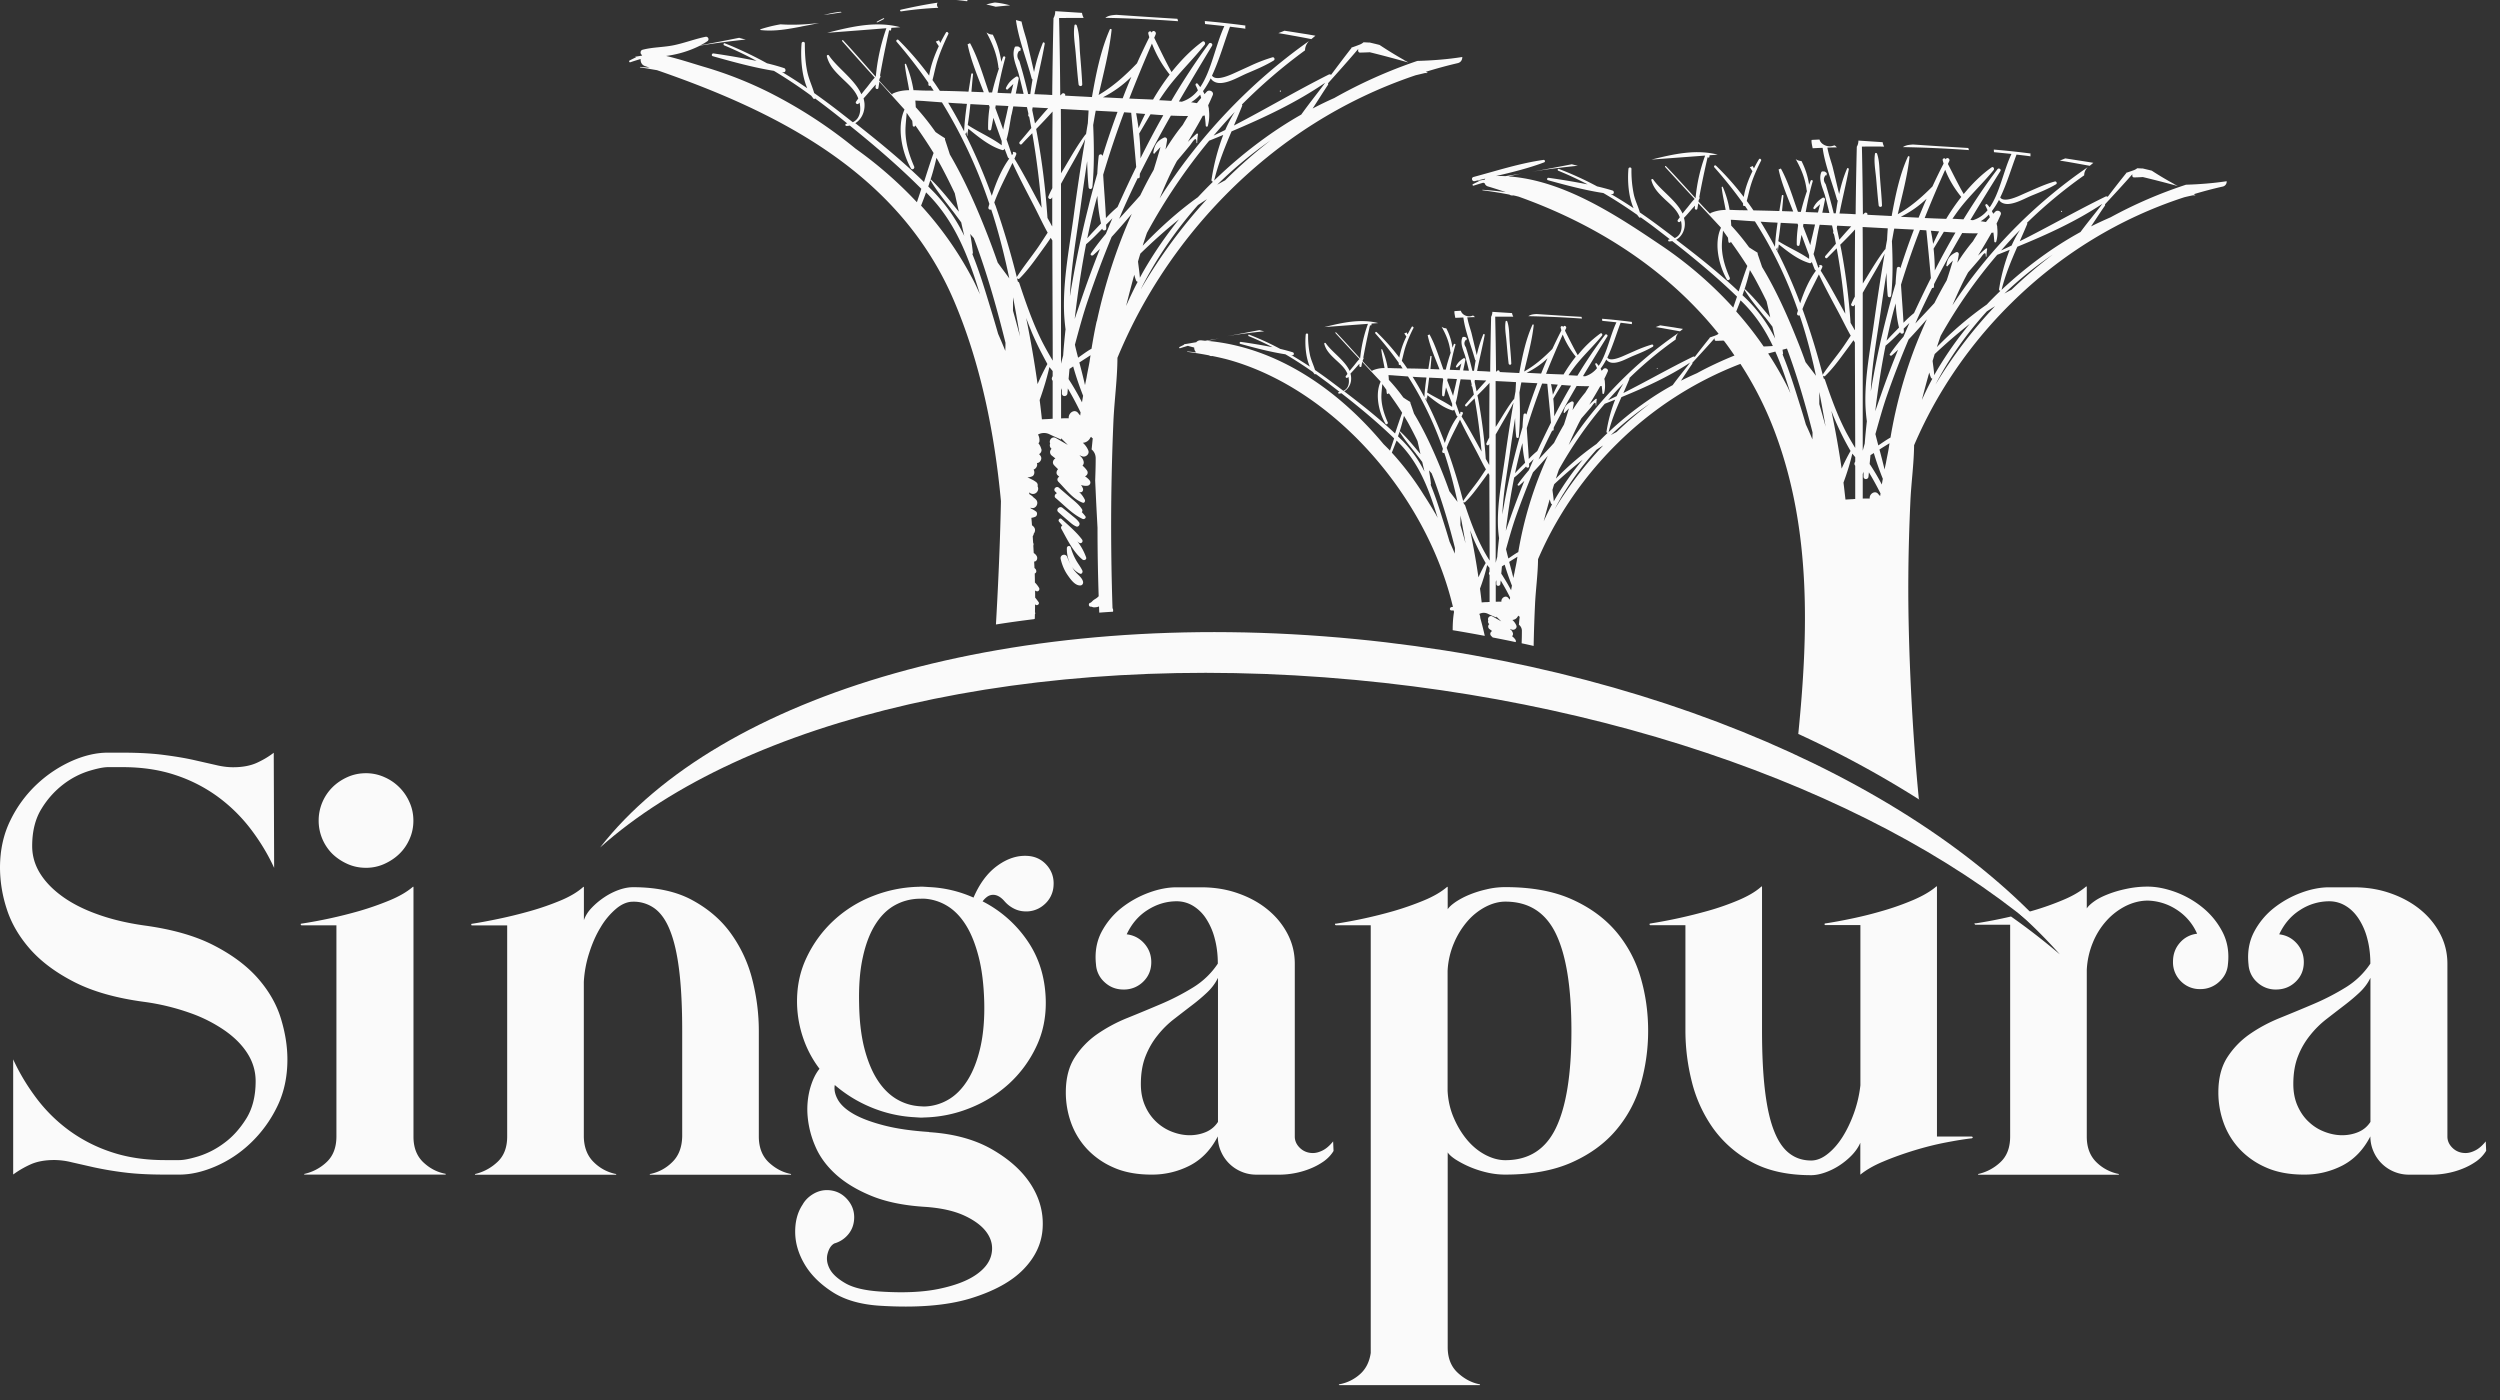 <svg xmlns="http://www.w3.org/2000/svg" width="125" height="70" fill="none"><rect width="100%" height="100%" fill="#333333" stroke="none"/><path fill="#FAFAFA" d="M60.89 48.906c-.12.254-.3.495-.533.716-.233.22-.492.44-.775.653-.284.217-.575.442-.876.675a4.75 4.75 0 0 0-.825.816c-.25.308-.45.657-.605 1.048-.154.392-.233.854-.233 1.39 0 .417.075.788.221 1.108a2.4 2.4 0 0 0 1.363 1.286c.288.108.575.163.859.163.284 0 .567-.055.817-.163.25-.108.446-.274.596-.503v-7.19h-.008Zm57.623 0c-.12.254-.3.495-.533.716-.234.22-.496.44-.776.653-.283.217-.575.442-.875.675a4.786 4.786 0 0 0-.825.816 3.914 3.914 0 0 0-.605 1.048c-.154.392-.233.854-.233 1.39 0 .417.075.788.221 1.108.145.32.337.591.575.803.233.217.496.375.788.483.287.108.575.163.859.163.283 0 .567-.055.817-.163.25-.108.446-.274.596-.503v-7.19h-.009Zm5.791 8.641a1.8 1.8 0 0 1-.496.525 3.35 3.35 0 0 1-.696.37 4.01 4.01 0 0 1-.776.221 4.07 4.07 0 0 1-.696.07h-1.188a1.91 1.91 0 0 1-.755-.15 1.904 1.904 0 0 1-1.029-1.028 1.85 1.85 0 0 1-.15-.736c-.338.658-.797 1.14-1.38 1.448a4.11 4.11 0 0 1-1.947.463c-.713 0-1.355-.117-1.884-.354a3.961 3.961 0 0 1-1.33-.928 3.798 3.798 0 0 1-.797-1.308 4.482 4.482 0 0 1-.262-1.519c0-.7.146-1.274.433-1.732a4.14 4.14 0 0 1 1.118-1.17c.458-.32.967-.595 1.534-.824.563-.229 1.13-.462 1.692-.703a11.95 11.95 0 0 0 1.593-.824 3.983 3.983 0 0 0 1.23-1.187c0-.44-.05-.857-.15-1.236a3.32 3.32 0 0 0-.426-.995c-.183-.283-.4-.5-.654-.653a1.568 1.568 0 0 0-.826-.233 2.67 2.67 0 0 0-1.45.432c-.459.288-.805.696-1.051 1.22.35.042.642.192.876.454.233.262.354.574.354.936 0 .392-.134.716-.405.979-.27.262-.6.391-.988.391a1.34 1.34 0 0 1-.938-.362 1.295 1.295 0 0 1-.433-.887c-.067-.603.025-1.144.271-1.62a3.73 3.73 0 0 1 .996-1.206 5 5 0 0 1 1.372-.766c.496-.183.963-.27 1.392-.27h1.23c.659 0 1.276.1 1.847.303.571.2 1.067.475 1.484.816.417.341.746.745.988 1.207.242.462.363.962.363 1.499v8.637c0 .217.087.408.262.575.175.166.392.25.647.25.15 0 .308-.042.483-.13.175-.087.35-.237.525-.453l.021.482-.004-.004Zm-51.924-3c.025.482.13.936.313 1.356.183.425.409.791.675 1.107.271.317.572.562.91.737.337.175.666.262.987.262 1.172 0 2.014-.537 2.53-1.61.518-1.075.776-2.694.776-4.854s-.258-3.78-.775-4.854c-.517-1.074-1.363-1.61-2.53-1.61-.322 0-.651.087-.989.261a3.112 3.112 0 0 0-.909.725 4.111 4.111 0 0 0-.675 1.099 4.037 4.037 0 0 0-.313 1.378v6.002Zm-5.603-8.36a23.333 23.333 0 0 0 2.894-.632c.53-.154 1.038-.333 1.521-.533.484-.2.867-.425 1.15-.666.026-.025.043-.02.043.02v1.087c.066-.108.2-.229.391-.362a3.91 3.91 0 0 1 .684-.362c.263-.108.546-.2.859-.27.308-.076.625-.113.946-.113 1.318 0 2.43.204 3.34.616.908.408 1.642.95 2.21 1.62a6.25 6.25 0 0 1 1.22 2.293c.25.857.372 1.744.372 2.656 0 .911-.125 1.798-.371 2.66a6.19 6.19 0 0 1-1.222 2.293c-.563.67-1.3 1.212-2.21 1.62-.908.408-2.021.616-3.339.616a4 4 0 0 1-.946-.113 5.057 5.057 0 0 1-1.543-.645c-.195-.13-.325-.246-.391-.354v9.745c0 .537.166.962.496 1.27.33.308.696.503 1.1.582.013 0 .021.009.021.021 0 .013-.008.021-.02.021h-6.996c-.025 0-.042-.008-.042-.02 0-.013.008-.022.021-.022a2.113 2.113 0 0 0 1.017-.49c.305-.263.488-.621.555-1.079V46.262h-1.735c-.025 0-.045-.012-.05-.041-.008-.025 0-.042.03-.042l-.005.008Zm-59.586.084c1.397.187 2.56.516 3.477.986.921.47 1.655 1.016 2.21 1.64.55.625.938 1.29 1.159 2.003.22.711.333 1.402.333 2.073 0 .886-.175 1.681-.525 2.385a6.293 6.293 0 0 1-1.33 1.81 5.917 5.917 0 0 1-1.755 1.158c-.634.27-1.23.404-1.793.404h-.725c-.805 0-1.497-.038-2.068-.113a16.913 16.913 0 0 1-1.492-.254l-1.1-.25a3.704 3.704 0 0 0-.868-.112c-.471 0-.867.075-1.188.22a4.834 4.834 0 0 0-.867.504v-5.757c.32.7.717 1.353 1.18 1.965a7.846 7.846 0 0 0 1.634 1.603 7.625 7.625 0 0 0 2.126 1.078c.792.262 1.672.391 2.643.391h.725c.217 0 .534-.062.96-.191a4.302 4.302 0 0 0 1.27-.654c.426-.308.793-.716 1.11-1.22.316-.503.475-1.132.475-1.88 0-.484-.13-.938-.392-1.362-.263-.425-.638-.808-1.13-1.157a7.274 7.274 0 0 0-1.763-.895 11.403 11.403 0 0 0-2.297-.554c-1.397-.187-2.556-.516-3.477-.986-.921-.47-1.655-1.016-2.21-1.64-.55-.625-.942-1.291-1.171-2.003A6.74 6.74 0 0 1 0 43.39c0-.886.175-1.681.525-2.385a6.142 6.142 0 0 1 1.33-1.803 6.323 6.323 0 0 1 1.743-1.157c.625-.274 1.221-.412 1.784-.412h.746c.792 0 1.48.038 2.056.113.579.075 1.08.158 1.5.253l1.1.25c.31.075.597.113.868.113.471 0 .867-.075 1.188-.22.321-.147.605-.317.847-.505l.02 5.757c-.32-.699-.72-1.352-1.188-1.964a8.094 8.094 0 0 0-1.642-1.603 7.63 7.63 0 0 0-2.118-1.078c-.788-.262-1.664-.392-2.63-.392h-.726c-.217 0-.534.063-.959.192a4.146 4.146 0 0 0-1.259.654 4.415 4.415 0 0 0-1.1 1.22c-.317.503-.476 1.131-.476 1.88 0 .484.13.937.392 1.362.263.425.634.807 1.117 1.157.484.35 1.072.65 1.764.895.692.25 1.463.433 2.31.554Zm11.102-2.88c.321 0 .63-.063.917-.192.288-.13.542-.296.755-.504.217-.208.388-.458.513-.745.129-.287.191-.595.191-.916 0-.32-.062-.628-.191-.916a2.419 2.419 0 0 0-1.267-1.265 2.222 2.222 0 0 0-.918-.192c-.32 0-.63.063-.917.192-.288.129-.542.3-.755.512a2.348 2.348 0 0 0-.688 1.67 2.344 2.344 0 0 0 .688 1.66c.217.208.467.375.755.504s.596.191.917.191Zm5.316 2.797c.35-.055.783-.134 1.3-.242a23.29 23.29 0 0 0 1.593-.391 13.528 13.528 0 0 0 1.534-.533c.475-.2.85-.425 1.117-.666.025-.025.042-.02.042.02v1.633c.079-.23.217-.442.404-.633.188-.196.4-.37.634-.525.233-.154.475-.274.725-.362.25-.087.48-.129.697-.129 1.183 0 2.176.217 2.972.654.8.437 1.447.994 1.934 1.681a6.742 6.742 0 0 1 1.06 2.306c.216.854.32 1.703.32 2.548v5.274c0 .55.167.978.492 1.29.33.309.696.504 1.1.583.013 0 .021.009.021.021 0 .013-.008.02-.02.02h-7.017s-.025-.007-.029-.02c-.008-.012 0-.02.03-.02a2.15 2.15 0 0 0 1.087-.584c.322-.307.492-.736.505-1.29V51.55c0-1.195-.05-2.202-.15-3.022-.1-.82-.25-1.482-.455-1.994-.2-.512-.458-.878-.767-1.107a1.774 1.774 0 0 0-1.088-.342c-.283 0-.563.117-.846.354a3.608 3.608 0 0 0-.767.916c-.23.375-.421.803-.575 1.29a5.729 5.729 0 0 0-.271 1.449v7.75c.012.538.183.962.504 1.27a2.15 2.15 0 0 0 1.088.583c.025 0 .038.009.03.021-.009.013-.017.02-.03.02h-7.016s-.02-.007-.02-.02c0-.012.007-.02.02-.02a2.426 2.426 0 0 0 1.1-.596c.33-.304.492-.728.492-1.278V46.271h-1.755c-.025 0-.041-.013-.041-.042 0-.029.012-.041.041-.041h.005Zm-8.38 12.546s-.02-.009-.02-.021c0-.013.008-.02.02-.02a2.351 2.351 0 0 0 1.109-.596c.32-.304.483-.729.483-1.278V46.267h-1.734c-.025 0-.041-.013-.05-.042-.008-.025 0-.042.03-.042a23.394 23.394 0 0 0 2.893-.632c.53-.154 1.038-.333 1.521-.533.484-.2.867-.425 1.15-.666.026-.025.043-.021.043.02v12.464c0 .537.162.961.483 1.27.321.307.692.503 1.11.582.012 0 .02.008.02.02 0 .013-.008.022-.02.022h-7.038v.004Zm83.365-1.898c.026 0 .042.008.042.029 0 .02-.012.037-.041.05-.363.041-.8.112-1.318.212-.517.1-1.042.233-1.572.395-.529.163-1.038.342-1.521.546-.484.2-.871.424-1.168.666v-1.595c-.095.217-.233.42-.42.616a3.554 3.554 0 0 1-.626.517c-.23.15-.467.266-.717.354-.25.087-.48.133-.696.133-1.18 0-2.172-.22-2.973-.658a5.663 5.663 0 0 1-1.934-1.694 6.896 6.896 0 0 1-1.059-2.323 10.46 10.46 0 0 1-.32-2.535v-5.29h-1.752c-.025 0-.041-.013-.041-.042 0-.03.012-.042.041-.042a25.372 25.372 0 0 0 2.893-.637 12.654 12.654 0 0 0 1.53-.537c.476-.204.85-.424 1.118-.666.025-.025.041-.02.041.02v7.169c0 1.186.05 2.19.15 3.018.1.828.25 1.498.455 2.01.2.513.458.887.767 1.12.308.238.671.354 1.088.354.267 0 .542-.108.817-.325.275-.216.525-.5.746-.849.221-.35.413-.75.576-1.203a6.11 6.11 0 0 0 .32-1.382v-8.013h-1.75c-.025 0-.042-.012-.042-.041 0-.03.013-.042.042-.042.362-.054.8-.133 1.317-.242a19.286 19.286 0 0 0 1.572-.395 13.13 13.13 0 0 0 1.509-.537c.475-.204.854-.425 1.138-.666.025-.025.042-.02.042.02v12.476h1.75l-.004.009Zm.171-10.665a22.689 22.689 0 0 0 1.785-.346 33.283 33.283 0 0 1 2.443 1.894A25.902 25.902 0 0 0 101 45.713a18.3 18.3 0 0 0 .642-.18 13.486 13.486 0 0 0 1.513-.536c.48-.2.863-.425 1.143-.666 0-.013.008-.017.02-.008.013.008.021.016.021.029v1.07c.067-.109.192-.225.371-.354.18-.13.409-.246.684-.354.275-.108.579-.2.921-.27a5.01 5.01 0 0 1 1.072-.113c.429 0 .888.091 1.384.27.496.184.95.442 1.363.779.413.337.746.745.992 1.22.246.478.338 1.011.271 1.606-.025.35-.175.646-.442.887a1.362 1.362 0 0 1-.942.362 1.31 1.31 0 0 1-.971-.395 1.322 1.322 0 0 1-.392-.979c0-.362.112-.678.342-.94a1.31 1.31 0 0 1 .863-.454 2.701 2.701 0 0 0-1.022-1.203 2.761 2.761 0 0 0-1.442-.454c-.375 0-.742.092-1.105.27a3.292 3.292 0 0 0-.963.738 3.753 3.753 0 0 0-.684 1.099 4.101 4.101 0 0 0-.3 1.36v8.339c0 .537.163.961.48 1.273a2.19 2.19 0 0 0 1.104.587c.013 0 .021.009.021.021 0 .013-.008.02-.021.02h-7s-.02-.007-.02-.02c0-.012.008-.02.02-.02a2.36 2.36 0 0 0 1.106-.596c.321-.304.479-.728.479-1.282V46.237h-1.726c-.025 0-.042-.012-.05-.041-.008-.025 0-.042.03-.042l.003.017Zm-52.799-1.236c-.446.012-.854.12-1.234.332-.38.213-.7.533-.971.966-.271.433-.48.979-.621 1.636-.146.658-.205 1.428-.184 2.319.013.849.1 1.586.259 2.214.162.629.375 1.153.646 1.578.267.42.584.74.946.962.363.22.75.34 1.168.37l.22.013a2.49 2.49 0 0 0 1.226-.346c.371-.216.692-.545.963-.978.271-.433.484-.978.634-1.632.15-.658.217-1.428.192-2.319-.025-.849-.117-1.59-.28-2.218-.162-.629-.37-1.153-.633-1.574-.263-.42-.571-.74-.926-.957a2.483 2.483 0 0 0-1.159-.367h-.12c-.042 0-.08.005-.121 0h-.005Zm.488 11.672c1.234.079 2.285.366 3.148.861.863.496 1.513 1.083 1.947 1.761.433.683.629 1.403.583 2.169-.042.766-.363 1.453-.955 2.064-.592.612-1.48 1.1-2.663 1.462-1.184.358-2.694.478-4.532.362-.967-.063-1.755-.292-2.368-.691-.613-.396-1.076-.858-1.384-1.382-.309-.525-.467-1.062-.471-1.603-.004-.545.12-1.003.37-1.378.122-.22.305-.4.543-.54.237-.138.492-.2.759-.184.375.025.687.179.938.466.25.287.362.616.337.99-.02.297-.12.55-.304.767a1.386 1.386 0 0 1-.684.441c-.154.083-.267.25-.333.491-.071.246-.042.5.091.762.13.262.396.508.793.737.395.229.983.366 1.759.416 1.154.075 2.122.03 2.91-.133.783-.162 1.396-.391 1.834-.687.438-.296.7-.629.792-1.007.092-.38.03-.737-.192-1.074-.22-.337-.596-.633-1.125-.883-.53-.25-1.205-.4-2.022-.453-1.047-.067-1.93-.25-2.652-.546-.72-.295-1.313-.653-1.78-1.074-.462-.42-.804-.882-1.021-1.39a4.783 4.783 0 0 1-.388-1.49 4.026 4.026 0 0 1 .108-1.374c.117-.429.276-.774.484-1.028a5.402 5.402 0 0 1-.792-1.465 5.705 5.705 0 0 1-.33-1.736c-.024-.862.134-1.653.48-2.369a6.007 6.007 0 0 1 1.363-1.856 6.158 6.158 0 0 1 1.96-1.216 6.645 6.645 0 0 1 2.284-.458c.096-.008.188-.008.284 0 .096.004.187.013.283.017a6.09 6.09 0 0 1 2.168.524c.304-.707.7-1.24 1.197-1.598.496-.358.996-.52 1.509-.487.387.025.708.179.959.466.25.287.362.624.337 1.012a1.33 1.33 0 0 1-.467.957 1.35 1.35 0 0 1-1.013.337 1.272 1.272 0 0 1-.533-.154 1.52 1.52 0 0 1-.442-.354c-.175-.2-.35-.303-.526-.316a.51.51 0 0 0-.316.08.998.998 0 0 0-.25.245 6.013 6.013 0 0 1 2.226 1.952c.583.837.896 1.823.93 2.955.024.862-.134 1.653-.48 2.37a5.92 5.92 0 0 1-1.363 1.847 6.386 6.386 0 0 1-1.96 1.216 6.49 6.49 0 0 1-2.284.466 1.475 1.475 0 0 1-.271 0c-.088-.004-.18-.013-.271-.017a6.552 6.552 0 0 1-2.101-.49 6.692 6.692 0 0 1-1.818-1.116c-.042.241.013.487.163.749.15.258.416.495.792.708.375.212.875.4 1.5.561.622.163 1.376.271 2.264.33l-.004.008Zm20.223.94c-.12.2-.287.375-.496.525a3.34 3.34 0 0 1-.696.37 4 4 0 0 1-.775.221 4.12 4.12 0 0 1-.697.07h-1.188c-.267 0-.52-.05-.754-.15a1.906 1.906 0 0 1-1.03-1.028 1.85 1.85 0 0 1-.15-.736c-.338.658-.796 1.14-1.38 1.448a4.11 4.11 0 0 1-1.947.463c-.713 0-1.355-.117-1.884-.354a3.97 3.97 0 0 1-1.33-.928 3.808 3.808 0 0 1-.796-1.308 4.48 4.48 0 0 1-.263-1.519c0-.7.146-1.274.434-1.732a4.142 4.142 0 0 1 1.117-1.17 7.72 7.72 0 0 1 1.534-.824 97.81 97.81 0 0 0 1.693-.703 11.961 11.961 0 0 0 1.592-.824 3.981 3.981 0 0 0 1.23-1.187c0-.44-.05-.857-.15-1.236a3.334 3.334 0 0 0-.425-.995 2.04 2.04 0 0 0-.655-.653 1.567 1.567 0 0 0-.825-.233c-.513 0-.997.145-1.451.432-.459.288-.805.696-1.05 1.22.35.042.641.192.875.454.233.262.354.574.354.936 0 .392-.133.716-.404.979a1.36 1.36 0 0 1-.988.391c-.363 0-.676-.12-.938-.362a1.293 1.293 0 0 1-.434-.887c-.066-.603.025-1.144.271-1.62.25-.474.584-.877.997-1.206a4.995 4.995 0 0 1 1.371-.766c.496-.183.963-.27 1.392-.27h1.23c.659 0 1.276.1 1.847.303.571.2 1.067.475 1.48.816.417.341.746.745.988 1.207.242.462.363.962.363 1.499v8.637c0 .217.087.408.262.575.176.166.392.25.647.25.146 0 .308-.042.483-.13.175-.087.35-.237.525-.453l.021.482v-.004Z"/><path fill="#FAFAFA" fill-rule="evenodd" d="M67.766 31.952c16.104 1.565 29.85 8.117 36.019 16.234-7.154-7.147-20.557-12.746-36.023-14.19-16.305-1.524-30.575 1.977-37.758 8.379 5.982-7.663 20.698-12.08 37.758-10.423" clip-rule="evenodd"/><path fill="#FAFAFA" d="M58.873.94a377.32 377.32 0 0 1-3.06-.199c-.196.017-.375.025-.55.15a67.07 67.07 0 0 1 3.643.17c-.012-.041-.025-.079-.033-.12Zm6.695 1.016c.067-.054.133-.112.204-.17-.212-.038-.42-.075-.617-.104-.312-.05-.62-.1-.933-.146-.1.042-.2.083-.305.12.204.034.405.067.609.105.35.062.696.125 1.042.195Zm-1.55 2.631c.037 0 .037-.062 0-.062-.038 0-.038.062 0 .062ZM53.736 28.556c-.055-.07-.1-.15-.15-.23a.945.945 0 0 0 .416.359c.088.037.15-.083.117-.154-.091-.192-.225-.354-.325-.537a2.983 2.983 0 0 1-.254-.62c-.034-.113-.192-.088-.196.029a1.66 1.66 0 0 0 .233.907 2.759 2.759 0 0 1-.212-.45c-.075-.212-.384-.128-.33.096.071.3.188.58.367.829.138.195.355.5.613.487.096 0 .154-.088.138-.183-.046-.213-.28-.362-.409-.529l-.008-.004Zm.208-1.428c.113.092.242-.046.154-.158-.287-.379-.667-.695-1.013-1.016-.087-.083-.208.042-.129.133l.163.188c-.054.029-.088.1-.054.162.287.516.596 1.166 1.058 1.54.075.063.221.009.184-.108a2.949 2.949 0 0 0-.438-.803c.025.02.05.045.075.066v-.004Zm-.13-.803c.11.041.205-.104.147-.196-.092-.15-.255-.262-.388-.375-.146-.12-.296-.241-.446-.362-.146-.12-.358.088-.208.217.15.133.3.266.454.395.138.117.275.254.442.32Zm-.966-1.661c-.092.02-.159.162-.071.233.425.354.85.82 1.355 1.049.075.033.2-.046.133-.138a2.688 2.688 0 0 0-.175-.203.116.116 0 0 0 .013-.138c-.13-.212-.346-.387-.534-.545l-.625-.537c-.125-.108-.309.07-.184.191l.088.088ZM50.498.266c-.25-.07-.505-.12-.755-.141a3.782 3.782 0 0 0-.43.1c.159.033.313.07.472.112.237-.025.475-.05.717-.066l-.005-.005ZM48.38 0a8.769 8.769 0 0 0-.567.03c.183 0 .362.012.546.032 0-.02.012-.041.02-.062Zm-3.323.57a17.347 17.347 0 0 1 1.86-.179c-.072-.07-.092-.187-.034-.258-.65.096-1.28.225-1.847.354-.054.013-.029.092.021.083Zm-3.052.021c-.279.03-.554.092-.825.158.3-.037.6-.083.9-.129a.076.076 0 0 0-.07-.029h-.005Zm-1.93.733c.292-.054.588-.109.884-.175-.642.075-1.284.112-1.93.067a7.015 7.015 0 0 0-1 .245c-.022.008-.017.038.003.042.697.079 1.36-.046 2.043-.175v-.004Zm4.123-.37c.025-.017 0-.055-.025-.042a4.974 4.974 0 0 0-.33.174c-.02.013 0 .046.022.034.112-.054.225-.108.333-.17v.003Zm12.11 14.331c.13-.516.264-1.032.405-1.548.025.1.054.191.088.283a.11.11 0 0 0 .083.07c-.208.396-.396.796-.575 1.2v-.005Zm.593-2.21c.037-.133.075-.262.117-.395.62-.6 1.259-1.179 1.934-1.716a20.293 20.293 0 0 0-1.801 2.635c-.054.096-.104.192-.158.288-.017-.27-.063-.542-.092-.812Zm.146 1.37c.183-.371.383-.733.596-1.095a20.315 20.315 0 0 1 2.255-3.097c.15-.1.3-.2.45-.296a26.085 26.085 0 0 0-3.297 4.487h-.004Zm4.21-5.429a10.55 10.55 0 0 0-.396.221 20.668 20.668 0 0 1 2.673-2.223c-.797.62-1.56 1.29-2.277 2.002Zm5.007-4.882-.012.012c-.38.52-.805 1.04-1.188 1.582-.63.358-1.238.75-1.826 1.174a22.767 22.767 0 0 0-2.53 2.123c.212-.87.533-1.665.87-2.456 1.618-.683 3.244-1.445 4.686-2.435ZM61.73 5.61c-.176.275-.33.575-.467.887a25.16 25.16 0 0 1-.584.283c.342-.4.688-.79 1.05-1.174v.004Zm-1.26 1.42c.23-.092.46-.188.692-.283a10.822 10.822 0 0 0-.587 2.243c-.009.059.037.096.079.092a22.27 22.27 0 0 0-.759.778c-1.005.716-1.947 1.578-2.76 2.427.067-.216.138-.429.213-.645a28.746 28.746 0 0 1 3.118-4.616l.004.004Zm-.462-2.298c.02.054.033.108.05.162l-.213.263c-.096-.013-.196-.034-.292-.042.167-.1.317-.229.455-.379v-.004Zm-.605 1.07c-.092.145-.183.3-.27.45-.313.378-.597.799-.86 1.223.03-.154.059-.312.08-.462.016-.1-.071-.175-.163-.129-.338.17-.467.362-.525.745-.008.054.066.08.079.021.092-.1.188-.2.28-.296-.11.383-.222.758-.338 1.133-.046.087-.096.17-.142.254-.188.337-.363.682-.534 1.032-.342.391-.7.774-1.054 1.17.062-.146.12-.288.183-.433.238-.541.488-1.074.746-1.603.038.017.092 0 .1-.062 0-.05.005-.104.009-.159a60.486 60.486 0 0 1 1.55-2.905c.284.012.572.02.855.02h.004Zm-4.752 6.964c.116-.104.233-.212.346-.32a52.837 52.837 0 0 0-.96 2.61c-.1.295-.203.595-.303.894.146-1.253.329-2.497.57-3.738.288-.237.547-.512.81-.778v.012c.033.113.204.096.2-.029 0-.062-.005-.12-.009-.183.109-.104.213-.212.317-.32-.113.258-.22.52-.33.778-.266.32-.52.645-.75.987-.045.066.05.129.105.083l.004.004Zm-.496 7.022c-.017.108-.038.217-.055.33-.17-.334-.354-.663-.554-.98-.038-.061-.08-.124-.117-.186.017-.171.03-.338.046-.508.063-.038.121-.08.184-.121.141.504.312.995.496 1.465Zm-.188-1.665.08-.05c.158-.104.32-.204.479-.312-.013.096-.03.187-.042.283-.033.22-.104.52-.154.824-.025.13-.054.258-.08.387a32.117 32.117 0 0 0-.283-1.132Zm-.692-1.64c-.046.429-.088.862-.117 1.29-.037.138-.075.275-.108.413V9.19c.133-.237.263-.479.396-.716.283-.5.571-.999.813-1.52a122.573 122.573 0 0 0-.584 3.91c-.208 1.523-.513 3.097-.475 4.637.008.324.037.653.08.986l-.005-.004Zm-.18 2.906v.279c0 .183.26.179.276 0 .008-.084.017-.163.02-.246.23.391.443.79.639 1.199-.009.05-.013.1-.017.154a.988.988 0 0 1-.104-.12c-.18-.238-.505.003-.471.257-.13 0-.255 0-.384.009v-1.4c.017-.04.03-.086.046-.128l-.004-.004Zm1.268-7.472c.1-.487.209-.974.33-1.466.054-.22.116-.44.175-.661.025.474.083.94.183 1.382-.23.245-.467.487-.688.745Zm.934-1.012c-.033-.724-.096-1.444-.138-2.169a47.325 47.325 0 0 1 1.047-3.122l.354.025c.088.904.175 1.807.25 2.71a66.45 66.45 0 0 0-.934 2.002 6.73 6.73 0 0 0-.58.554Zm1.509-5.245.454.038c-.12.241-.233.478-.333.712a13.952 13.952 0 0 0-.121-.75Zm1.36.1c-.401.708-.78 1.428-1.143 2.156 0-.412-.021-.828-.063-1.24.188-.32.375-.641.567-.962.213.017.425.034.638.046Zm-.568-3.58a5.76 5.76 0 0 0 .888 1.549c-.304.395-.584.82-.834 1.249-.396-.017-.792-.03-1.188-.05.359-.925.738-1.84 1.134-2.752v.004Zm-1.03 1.661a30.4 30.4 0 0 0-.433 1.074l-.988-.05a5.64 5.64 0 0 0 1.421-1.024Zm-1.95 5.52c.1-1.008.087-2.069.041-3.11.033-.183.063-.366.096-.55.012-.053.02-.112.033-.166.363.021.726.038 1.088.059a41.81 41.81 0 0 0-.75 2.214c-.008-.125-.18-.116-.192.004a13.99 13.99 0 0 0-.07.874 40.07 40.07 0 0 0-.45 1.686 52.064 52.064 0 0 0-.918 4.446c.058-1.515.338-3.039.542-4.537.1-.741.208-1.482.32-2.223.01.441.03.878.072 1.303.012.12.17.12.183 0h.004Zm-.188-3.842-.038.645c-.033.183-.062.366-.091.55-.013 0-.021.008-.034.02-.383.512-.7 1.07-1.025 1.62a17.51 17.51 0 0 1-.192.312c0-1.074 0-2.144-.008-3.218l1.388.075V5.52Zm-1.797 13.287-.025.054a.156.156 0 0 0 .025.179v1.899c-.046 0-.092.004-.133.009-.134.008-.271.012-.405.02a38.22 38.22 0 0 0-.112-.965c.196-.554.367-1.112.487-1.649l.163.2v.254Zm-.067-8.879.046-.062v1.44c0 .004-.008.008-.008.012a17.43 17.43 0 0 0-.23-.42 37.031 37.031 0 0 0-.566-4.446c.279-.287.554-.574.82-.874-.012 1.278-.012 2.556-.012 3.83-.07.137-.142.279-.2.424-.033.088.1.163.154.092l-.004.004Zm-.934-4.558c.184.008.367.02.55.029l.226.012c-.225.246-.442.504-.659.762l-.137-.666c.004-.046.012-.091.02-.133V5.37Zm-1.054.37.087-.42.684.037c.02.104.046.213.07.317a.467.467 0 0 1-.008.083c0 .042.017.067.046.08a.845.845 0 0 1 .021.099l.088.466c-.192.233-.384.466-.58.691-.062.075.038.183.109.108.166-.183.341-.362.517-.54.216 1.236.37 2.476.47 3.729-.033-.062-.07-.125-.104-.187-.404-.754-.796-1.511-1.238-2.24-.008-.008-.012-.016-.02-.025.033-.07.062-.137.091-.212.025-.058-.029-.13-.083-.108-.009-.013-.021-.025-.038-.025-.05 0-.058.062-.029.087l-.067.08a29.269 29.269 0 0 0-.266-.788c.12-.4.166-.832.245-1.24l.005.008Zm-.797-.47c.213.012.426.02.638.033-.025.12-.054.242-.079.367-.058.266-.13.537-.18.811-.128-.362-.262-.72-.395-1.082.008-.042.016-.087.02-.13h-.004Zm-1.254-.063.92.05.034.096a6.459 6.459 0 0 0-.075 1.09c0 .088.134.113.154.022.038-.192.076-.383.109-.575.137.387.275.779.417 1.162v.212c-.526-.387-1.15-.654-1.693-1.008h-.008c.058-.345.1-.695.133-1.044l.009-.005Zm-.159 1.578c.009-.116.03-.233.046-.35.509.417 1.08.887 1.7 1.07.051.013.101-.025.114-.07l.162.424a.137.137 0 0 0 .075.07c-.392.538-.667 1.212-.875 1.862a28.082 28.082 0 0 0-1.334-3.106c.025 0 .05-.012.058-.046 0-.02.008-.041.012-.062.009.07.017.137.021.208 0 .013.017.013.017 0h.004Zm-.254-1.602.233.012c-.066.458-.12.916-.141 1.374a25.12 25.12 0 0 0-.797-1.432c.238.016.471.033.709.041l-.004.005Zm-5.353.978c.321-.188.496-.583.463-.995a1.596 1.596 0 0 0-.046-.246c.138-.15.267-.3.4-.458.067-.079.138-.158.209-.237 0 .05-.009.104-.009.154 0 .083.13.104.142.02l.05-.311.925 1.024c.1.112.2.225.305.337a.231.231 0 0 0 .025.033c-.4.874-.121 2.148.32 2.935.063.108.21.012.16-.096-.222-.516-.389-1.032-.426-1.598-.025-.367.033-.72.054-1.083.092.134.184.271.28.404l.024.242c.009.062.117.062.126 0v-.021c.316.454.625.911.917 1.386-.171.479-.325.966-.48 1.453-1.075-1.053-2.26-2.02-3.439-2.947v.004Zm4.873 4.387c.142.188.284.379.426.57.05.225.1.45.154.679a8.555 8.555 0 0 0-1.463-2.131c-.113-.117-.225-.23-.338-.342.163-.47.304-.953.409-1.432.1.167.195.338.287.512.221.417.43.837.63 1.262.066.308.137.612.204.92 0 0-.004-.009-.008-.009-.442-.537-.872-1.103-1.372-1.586-.02-.02-.054.005-.037.03.32.54.73 1.032 1.108 1.531v-.004Zm1.047 3.497a17.532 17.532 0 0 0-2.627-3.763c.084-.217.171-.437.25-.662.05.05.1.1.147.15 1.346 1.394 1.992 3.13 2.547 4.945-.105-.225-.205-.45-.317-.67Zm1.588 3.509a30.838 30.838 0 0 0-.362-.858 73.66 73.66 0 0 0-.376-1.27c-.283-.927-.558-1.847-.913-2.722a.106.106 0 0 0 .025-.083 13.98 13.98 0 0 0-.133-.924c.058.07.12.142.18.208.057.154.12.308.174.466.563 1.561 1.01 3.156 1.41 4.767 0 .137-.005.274-.009.412l.004.004Zm-.38-4.412a38.011 38.011 0 0 0-.5-1.362c-.52-1.336-1.133-2.751-1.896-4.054-.08-.254-.163-.504-.246-.754.012-.025.008-.058-.021-.074a8.355 8.355 0 0 1-.45-.296 12.522 12.522 0 0 0-.988-1.24c-.005-.109-.013-.221-.021-.333.129.008.258.012.392.02.312.025.625.046.938.071a24.394 24.394 0 0 1 2.372 5.078 2.35 2.35 0 0 0-.046.163c-.025.096.07.146.138.116l.087.263c.33 1.049.592 2.11.817 3.18-.188-.262-.388-.52-.571-.778h-.004Zm-.124-2.877-.05-.141c.254-.691.596-1.32.909-1.978.341.75.73 1.474 1.104 2.202.217.425.421.866.655 1.287-.163.245-.317.495-.484.736-.342.492-.721.958-1.046 1.461-.008.017-.013.03-.008.046a42.194 42.194 0 0 0-1.076-3.617l-.004.004Zm.884 5.27c0-.225.004-.445.004-.67a80.8 80.8 0 0 1 .346 1.956 57.59 57.59 0 0 0-.35-1.286Zm.308-1.394a.08.08 0 0 0-.063-.055c-.016-.062-.033-.12-.045-.183.02.042.083.067.125.025.38-.379.708-.828 1.021-1.265.18-.25.371-.508.542-.77.025.041.05.087.08.133.003 2.002.016 4.004.02 6.007a16.236 16.236 0 0 1-.53-.95c-.475-.948-.812-1.935-1.146-2.938l-.004-.004Zm.609 2.422c.17.4.354.795.558 1.178.08.154.163.308.246.462a12.47 12.47 0 0 0-.492 1.003 52.624 52.624 0 0 0-.57-3.305c.083.225.17.446.262.662h-.004Zm.175 14.374c0-.075.004-.15.004-.225a.075.075 0 0 0 .008-.087s-.004 0-.004-.004c0-.138.004-.275.004-.408.005.004.009.012.017.016.08.084.23-.029.158-.125-.054-.079-.112-.15-.17-.224 0-.117 0-.233-.005-.35.025.008.05.025.075.033.096.03.175-.083.125-.17a1.394 1.394 0 0 0-.208-.267c0-.15-.004-.304-.008-.454.008-.004.016 0 .025-.008.045-.033.062-.075.05-.129-.009-.062-.046-.1-.088-.133-.004-.108-.012-.217-.017-.325h.03c.116-.025.15-.17.104-.262a.414.414 0 0 0-.154-.162c-.009-.125-.013-.25-.021-.37a.178.178 0 0 0-.009-.147v-.004c-.008-.108-.016-.216-.02-.324a.21.21 0 0 0 .05-.125.324.324 0 0 0 .045-.075c.059-.154-.02-.267-.133-.342-.008-.129-.02-.25-.03-.374a.663.663 0 0 0 .205-.058c.083-.038.109-.192.033-.254a1.388 1.388 0 0 0-.275-.159v-.037c.013 0 .021.008.03.012.233.071.404-.245.237-.416-.037-.041-.083-.075-.13-.112a.111.111 0 0 0-.028-.034c-.054-.05-.113-.087-.175-.129 0-.029-.005-.054-.009-.083.025.013.046.034.071.046.234.12.467-.137.35-.354a.19.19 0 0 0-.066-.204c-.109-.087-.23-.141-.35-.2-.026-.012-.05-.025-.08-.037v-.008a.55.55 0 0 0 .225-.046c.117-.05.142-.23.071-.337.13-.046.217-.2.167-.33.07 0 .133-.033.184-.116.079-.133.016-.241-.076-.329.096-.05.155-.179.105-.279a.736.736 0 0 0-.138-.266c.025-.025.046-.05.05-.083a.566.566 0 0 0-.07-.35.618.618 0 0 1 .595-.004c.184.091.376.166.559.254v-.067l.338.337-.596-.345c-.196-.113-.363.108-.288.275a.22.22 0 0 0 .07.262.22.22 0 0 0 .013.341l.18.142c-.113.058-.18.22-.063.341.063.067.13.133.196.196-.08.079-.117.22-.017.308.025.02.05.046.075.07-.083.042-.133.155-.046.246.359.362.73.874 1.218 1.05.087.032.142-.076.108-.147a1.29 1.29 0 0 0-.288-.39l.042.012c.117.029.192-.092.146-.196a.774.774 0 0 0-.092-.162c.105.033.209.05.317.037.138-.017.2-.162.109-.275a.916.916 0 0 0-.226-.195c.105-.046.176-.167.105-.283a1.204 1.204 0 0 0-.23-.254.218.218 0 0 0 .059-.196.492.492 0 0 0-.196-.3v-.02a.626.626 0 0 0 .146.058c.154.041.35-.117.283-.296a1.028 1.028 0 0 0-.275-.387.442.442 0 0 0 .375-.258v-.008c.017-.013.038-.021.055-.034 0 .034.025.067.066.071-.02.188-.037.375-.058.562.12.096.208.25.204.458 0 .366-.012.733-.025 1.095.025.558.05 1.115.08 1.673l.037.695c0 1.141.02 2.277.058 3.418-.029.03-.058.054-.087.08-.059.045-.121.074-.18.12-.041.033-.108.12-.158.129-.1.025-.08.2.025.191.054-.004.104.038.163.034.045 0 .091 0 .137-.009a.423.423 0 0 0 .117-.037l.012.312c.23-.017.459-.033.688-.046.004-.033.009-.062.004-.096a.142.142 0 0 0-.029-.079 126.421 126.421 0 0 1-.066-5.04c.012-1.44.05-2.881.112-4.321.046-1.029.196-2.107.2-3.16.363-.874.771-1.727 1.226-2.552a25.68 25.68 0 0 1 4.14-5.548c2.718-2.769 5.953-4.82 9.546-6.028l.471-.112c.017 0 .038.004.059.004a.19.19 0 0 0 .075-.013l-.1-.05a23.033 23.033 0 0 1 1.592-.433c.167-.037.234-.17.234-.308-.738.117-1.489.175-2.247.196a24.227 24.227 0 0 0-4.157 1.857 17.2 17.2 0 0 0-1.08.524c.26-.395.51-.8.764-1.178.02-.03.016-.058.004-.083.5-.558 1.004-1.12 1.496-1.699.009 0 .017.005.025.005-.033.066-.004.162.088.158.158-.004.32-.009.483-.017.647.158 1.289.333 1.93.512-.045-.025-.091-.054-.137-.079a.166.166 0 0 1-.08-.046 19.856 19.856 0 0 1-1.226-.753c-.161-.042-.324-.08-.49-.12-.105 0-.205-.01-.31-.013a.62.62 0 0 1-.183.112 8.149 8.149 0 0 1-.446.162c.009 0 .017 0 .03.005-.35.445-.688.899-1.026 1.348-.033-.025-.075-.033-.125-.008-1.601.803-3.14 1.72-4.732 2.543.138-.324.28-.653.413-.986a.066.066 0 0 0-.013-.063 26.523 26.523 0 0 1 3.156-2.71c0-.17.075-.337.2-.466-2.943 2.073-5.503 4.775-7.47 7.868.179-.437.366-.87.57-1.295.093-.196.193-.387.297-.579.212-.25.425-.503.633-.757.134-.163.346-.566.342-.15 0 .025.034.025.038 0 0-.142.012-.279.037-.42.005-.042-.046-.05-.07-.03a8.07 8.07 0 0 0-.438.408c.254-.433.513-.87.75-1.31h.033c.021 0 .042-.01.063-.013.02.162.038.328.05.507 0 .063.088.075.104.017a2.08 2.08 0 0 0 .054-.807c0-.038 0-.075-.012-.109l-.025-.116c.083-.17.158-.342.23-.512.07-.175-.18-.292-.293-.175-.041.042-.079.087-.12.129-.025-.05-.046-.1-.075-.15.141-.191.27-.408.387-.64.096.166.296.253.538.232.442-.037.892-.32 1.297-.491.45-.192.892-.375 1.313-.633.083-.05.029-.187-.067-.158a8.04 8.04 0 0 0-1.138.441c-.217.1-.434.196-.65.296-.205.091-1.022.504-1.23.175.37-.787.63-1.72.9-2.444.259.034.517.063.771.1a.5.5 0 0 1 0-.158 45.85 45.85 0 0 0-2.03-.225c0 .05.008.1.013.15.32.033.642.067.963.104-.442.957-.65 2.235-1.205 3.051a2.644 2.644 0 0 0-.13-.17c-.05-.059-.129.016-.1.079.042.083.08.17.113.25a1.64 1.64 0 0 1-.804.57l-.146-.013c.542-.932 1.096-1.856 1.655-2.78.066-.109-.096-.204-.163-.1a33.272 33.272 0 0 0-1.872 2.851c-.204-.012-.404-.025-.608-.033.112-.17.229-.341.35-.508.588-.812 1.309-1.486 1.926-2.264.062-.08-.021-.225-.117-.155-.55.4-1.067.929-1.538 1.52-.313-.562-.584-1.137-.867-1.715a2.37 2.37 0 0 0 .07-.167c.059-.129-.12-.245-.187-.112 0 .008-.008.012-.013.02 0-.008-.008-.012-.008-.02-.046-.092-.18-.025-.158.067.012.062.033.124.05.187a36.88 36.88 0 0 0-.617 1.303c-.592.616-1.197 1.161-1.918 1.582.246-1.083.534-2.17.65-3.256.005-.045-.066-.066-.087-.025-.459 1.037-.692 2.227-.896 3.385-.447-.025-.897-.046-1.343-.071.042-.083-.08-.158-.146-.1-.029.03-.058.058-.091.087h-.005c-.008-1.29-.029-2.58-.058-3.867.408-.004.817-.008 1.23-.004A.758.758 0 0 1 54.1.644L52.761.558a.691.691 0 0 1-.087.35c-.03 1.282-.05 2.56-.063 3.842-.096-.005-.196-.009-.292-.017l-.6-.025c.158-.845.367-1.67.517-2.518.008-.059-.071-.105-.096-.042a8.13 8.13 0 0 0-.438 1.453c-.116-.512-.237-1.028-.358-1.54-.046-.196-.188-.6-.267-.983l-.28-.075c.13.962.543 1.99.784 2.91.009.029.025.05.046.058a20.5 20.5 0 0 0-.112.733c-.038 0-.075 0-.109-.004a.706.706 0 0 1-.016-.08 39.27 39.27 0 0 0-.242-.949 34.844 34.844 0 0 0-.18-.624c-.133-.183-.129-.358 0-.52 0 .029.042.037.05.008.005-.03.009-.062.017-.092 0-.012 0-.024-.008-.033-.104-.091-.088-.087-.225-.087-.021 0-.054.012-.063.037-.183.441.092.933.205 1.374.083.32.162.641.237.961-.13-.004-.262-.012-.392-.016.05-.246.1-.487.146-.733.013-.075-.062-.158-.137-.108-.226.15-.38.3-.497.55-.033.07.063.128.1.062l.267-.25c-.041.158-.079.312-.116.47-.225-.008-.45-.016-.676-.029a17.53 17.53 0 0 1 .388-1.748c.02-.079-.088-.104-.117-.033-.029.075-.054.158-.083.233a4.324 4.324 0 0 0-.425-1.361.535.535 0 0 1-.317-.113c.3.546.525 1.1.6 1.757 0 .02.013.037.025.05-.13.391-.246.79-.342 1.199-.054 0-.108 0-.158-.004-.288-.82-.534-1.703-.946-2.465a.448.448 0 0 1-.121.054c.162.812.508 1.62.808 2.402l-.617-.025c.026-.291.05-.583.08-.874.004-.05-.08-.062-.088-.012l-.138.882c-.054 0-.112-.004-.166-.008a63.504 63.504 0 0 0-1.268-.034 16.3 16.3 0 0 0-.366-.537c.087-.324.145-.657.25-.982.146-.454.337-.89.542-1.32a.06.06 0 0 0 .004-.045.523.523 0 0 0-.046-.054.059.059 0 0 0-.08.029 9.962 9.962 0 0 0-.279.516c-.02-.046-.045-.092-.066-.137a.751.751 0 0 1-.159.066c.046.08.096.154.15.23-.22.465-.404.973-.483 1.473a15.017 15.017 0 0 0-1.534-1.782c-.059-.058-.146.03-.092.092.575.666 1.1 1.348 1.588 2.052v.087c0 .063.063.08.1.054l.163.25c-.13 0-.254-.004-.384-.004-.208 0-.416-.017-.625-.02a5.76 5.76 0 0 0-.371-1.304c-.012-.029-.067-.016-.063.017.046.433.15.857.217 1.286-.279.008-.554.046-.817.17-.02.01-.029.034-.033.055a23.783 23.783 0 0 1-.646-.7l.012-.087a.684.684 0 0 0 .046-.096c.013-.029 0-.054-.017-.074.134-.766.288-1.516.459-2.277.017.041.08.041.092 0a.44.44 0 0 0 .012-.105c.15-.012.3-.02.45-.033-1.184-.316-2.388-.046-3.656.28.988-.076 1.976-.15 2.96-.23a9.963 9.963 0 0 0-.53 2.431c-.545-.612-1.079-1.236-1.633-1.827-.03-.03-.071.016-.046.046.537.611 1.084 1.22 1.63 1.823-.155.15-.284.35-.417.508-.088.104-.171.212-.255.32-.329-.74-1.2-1.315-1.621-1.94-.034-.054-.121-.02-.104.046.116.458.416.762.742 1.078.246.242.52.47.704.77.046.075.088.163.125.258-.037.055-.075.104-.112.159-.054.079.062.162.125.1.016-.017.033-.034.05-.055.087.388.029.812-.338.983l-.704-.55a35.79 35.79 0 0 0-1.226-.907c-.096-.341-.254-.666-.334-1.016-.108-.483-.133-.97-.133-1.465 0-.108-.154-.108-.163 0-.054.658-.008 1.56.284 2.24a23.937 23.937 0 0 0-1.26-.812c.026 0 .05.008.076.008.117.013.13-.17.025-.204-.28-.092-.563-.17-.855-.241a18.77 18.77 0 0 0-2.11-1c-.062-.024-.087.08-.028.105a17.05 17.05 0 0 1 1.621.778 36.52 36.52 0 0 0-2.155-.375c-.083-.012-.125.113-.038.138.989.279 2.03.566 3.056.732a24.24 24.24 0 0 1 1.868 1.245c.037.05.075.1.113.146.025.029.058.016.075-.013a40.948 40.948 0 0 1 1.617 1.257c-.017 0-.03.005-.046.009-.07 0-.07.112 0 .112a.731.731 0 0 0 .167-.02c1.234.994 2.46 2.043 3.577 3.163-.07.225-.146.445-.221.67a20.309 20.309 0 0 0-3.064-2.676 23.584 23.584 0 0 0-4.348-2.827A19.675 19.675 0 0 0 35.16 3.33c-.571-.17-1.213-.383-1.855-.533a5.269 5.269 0 0 0 1.697-.516 41.94 41.94 0 0 1 2.288-.304 4.35 4.35 0 0 1-.333-.087c-.642.129-1.288.254-1.93.374.125-.066.237-.133.341-.203.113-.075.042-.246-.091-.221-.53.108-1.034.304-1.563.416-.526.113-1.076.096-1.589.233-.12.034-.13.217-.017.263-.008.012-.016.02-.024.033-.109.016-.222.037-.334.054.02.008.038.012.058.02-.112.055-.22.109-.329.167-.046.025-.012.104.033.088.175-.059.346-.113.521-.163-.012.146.05.3.221.354.08.025.155.054.23.08-.159-.013-.317-.03-.476-.038-.016 0-.016.025 0 .025.284.037.559.091.842.137 6.07 2.098 12.12 5.15 14.842 11.514 1.338 3.13 2.038 6.631 2.355 10.036a142.8 142.8 0 0 1-.116 3.534c-.038.879-.084 1.757-.134 2.631.63-.1 1.263-.187 1.901-.266l.042-.021Zm3.093-14.873c-.1.453-.183.916-.258 1.373-.226.125-.438.288-.647.433-.008.005-.016.013-.024.017-.055-.216-.113-.433-.159-.65.204-.753.404-1.506.655-2.239a52.926 52.926 0 0 1 1.18-3.151c.345-.375.679-.762 1.008-1.153a27.489 27.489 0 0 0-1.747 5.37h-.008ZM53.724 1.27c-.07.445.021.915.059 1.365.045.524.083 1.053.145 1.578.013.116.188.125.184 0-.025-.525-.071-1.05-.113-1.578-.033-.454-.016-.937-.162-1.365-.017-.05-.105-.063-.113 0Z"/><path fill="#FAFAFA" d="M93.75 7.684c-.063.392.016.804.054 1.2.041.461.075.923.129 1.381.012.104.17.108.167 0-.021-.462-.067-.924-.1-1.382-.034-.4-.017-.82-.146-1.199-.017-.045-.092-.054-.105 0Zm-14.854.604c-.1-.02-.2-.046-.305-.075a165.9 165.9 0 0 1-1.984.375c.759-.13 1.517-.221 2.284-.3h.005ZM98.419 7.4c-.926-.054-1.847-.112-2.773-.175-.179.017-.337.021-.5.13 1.1.02 2.201.07 3.302.15-.013-.034-.021-.071-.033-.109l.004.004Zm6.249.741c-.192-.033-.38-.062-.559-.091-.283-.042-.563-.088-.846-.13-.092.038-.184.076-.275.109.183.029.367.058.55.091.317.055.63.113.946.171.063-.046.121-.1.184-.15Zm-1.589 2.456c.034 0 .034-.054 0-.054-.033 0-.033.054 0 .054Zm-27.798 5.478c-.054.317.013.654.042.974.033.375.063.75.108 1.124.009.084.138.088.134 0-.017-.374-.055-.749-.084-1.124-.025-.324-.012-.666-.116-.974-.013-.037-.075-.046-.084 0Zm-12.065.491a2.677 2.677 0 0 1-.245-.062c-.538.104-1.076.208-1.614.304a27.63 27.63 0 0 1 1.86-.242Zm15.859-.724c-.75-.041-1.5-.091-2.251-.141-.146.012-.275.016-.405.108a52.13 52.13 0 0 1 2.68.12l-.024-.087Zm5.078.604c-.159-.025-.309-.05-.455-.075l-.688-.104-.225.087c.15.025.3.046.446.075l.767.137c.05-.037.1-.079.15-.12h.005ZM82.86 18.44c.03 0 .03-.042 0-.042-.029 0-.029.042 0 .042Zm11.898 2.23c-.087.4-.166.804-.233 1.208-.204.112-.396.25-.588.379l-.02.017c-.05-.188-.1-.38-.147-.57.188-.663.367-1.324.592-1.966.326-.932.684-1.856 1.068-2.764.312-.328.612-.67.912-1.011a26 26 0 0 0-.562 1.324 23.325 23.325 0 0 0-1.022 3.388v-.004Zm-1.413.371c-.042.38-.08.754-.108 1.133l-.1.362V14.64c.12-.208.237-.42.358-.628.254-.438.517-.875.738-1.332-.196 1.14-.367 2.285-.53 3.43-.187 1.34-.462 2.714-.433 4.07.008.288.033.575.07.867l.005-.005Zm-.167 2.548v.245c0 .163.234.154.246 0 .009-.07.013-.145.021-.216.209.341.4.695.58 1.053-.005.046-.013.088-.017.133-.033-.033-.067-.066-.096-.104-.163-.208-.459.005-.425.225-.117 0-.234 0-.35.004v-1.228c.012-.037.029-.075.041-.112Zm.413-.225a3.551 3.551 0 0 0-.108-.162c.012-.15.029-.296.041-.446.055-.033.113-.07.167-.104.13.442.284.874.45 1.287l-.05.287a11.003 11.003 0 0 0-.5-.862Zm1.418-6.756v.008c.029.1.187.084.183-.025 0-.054-.004-.104-.008-.158.095-.091.191-.187.287-.283-.1.23-.2.454-.296.683a10.33 10.33 0 0 0-.68.866c-.041.058.046.112.097.07.104-.091.208-.187.312-.283-.308.758-.6 1.52-.867 2.29-.092.258-.183.52-.275.787.133-1.1.296-2.19.517-3.28.258-.209.496-.45.734-.683l-.005.008Zm-.68.42c.092-.428.188-.857.296-1.282.05-.195.104-.387.158-.578.021.416.075.828.167 1.211-.208.217-.425.429-.621.654v-.005Zm2.218-3.13a61.37 61.37 0 0 0-.846 1.757 5.78 5.78 0 0 0-.526.483c-.033-.633-.087-1.266-.125-1.903.284-.928.6-1.84.947-2.739.108.009.212.013.32.021.08.791.159 1.582.226 2.377l.004.004Zm-.004-2.36c.137.008.275.02.412.033-.108.208-.208.42-.3.625a8.305 8.305 0 0 0-.112-.658Zm-2.573 10.94.071-.046c.142-.092.292-.18.434-.27l-.038.249c-.029.196-.091.458-.137.724-.025.113-.05.225-.071.341a38.94 38.94 0 0 0-.254-.994l-.005-.005Zm2.127-2.494c.116-.454.237-.907.366-1.357.025.087.05.17.08.246a.104.104 0 0 0 .075.062 14.98 14.98 0 0 0-.517 1.049h-.004Zm.533-1.936.104-.345a26.259 26.259 0 0 1 1.751-1.507 17.765 17.765 0 0 0-1.63 2.31 5.01 5.01 0 0 0-.142.254c-.016-.237-.054-.474-.083-.712Zm.134 1.2c.166-.325.346-.646.537-.962a17.896 17.896 0 0 1 2.043-2.719c.134-.087.271-.174.409-.258a22.906 22.906 0 0 0-2.99 3.938Zm3.814-4.763c-.121.063-.238.125-.358.192a18.706 18.706 0 0 1 2.418-1.949 22.873 22.873 0 0 0-2.06 1.757Zm4.536-4.283c-.004 0-.008.004-.013.012-.341.458-.729.912-1.075 1.386a18.2 18.2 0 0 0-1.655 1.029 20.523 20.523 0 0 0-2.293 1.864c.192-.765.483-1.46.788-2.156 1.467-.6 2.939-1.27 4.244-2.14l.004.005Zm-4.111 1.294a5.04 5.04 0 0 0-.421.779c-.175.087-.35.166-.529.25.308-.35.621-.696.95-1.029Zm-1.142 1.245.625-.25a9.33 9.33 0 0 0-.533 1.97.066.066 0 0 0 .071.078c-.234.225-.463.45-.684.687a17.286 17.286 0 0 0-2.497 2.131c.062-.187.125-.378.191-.566a25.005 25.005 0 0 1 2.827-4.05Zm-.417-2.015c.017.046.034.096.046.142a3.54 3.54 0 0 0-.192.233c-.087-.013-.175-.03-.267-.038.15-.087.288-.2.409-.333l.004-.004Zm-.55.941c-.084.13-.167.262-.246.396a9.487 9.487 0 0 0-.78 1.073c.025-.137.05-.27.071-.408.013-.087-.062-.153-.146-.112-.304.15-.425.316-.475.654-.008.045.063.066.07.02l.255-.262c-.096.337-.2.666-.308.99-.042.076-.088.15-.13.226-.166.295-.329.6-.483.907-.309.341-.634.679-.955 1.024.054-.125.109-.254.167-.379.217-.474.442-.94.675-1.402.038.016.084 0 .088-.055 0-.045.004-.091.008-.137.442-.866.917-1.71 1.405-2.552.259.013.517.017.771.017h.013Zm-1.122-.037a39.28 39.28 0 0 0-1.033 1.894c0-.363-.021-.729-.059-1.091l.513-.845c.192.017.383.03.58.041Zm-.512-3.143c.187.49.475.957.804 1.36-.275.35-.53.721-.754 1.096a87.422 87.422 0 0 1-1.076-.042 58.1 58.1 0 0 1 1.026-2.414Zm-.934 1.457c-.138.312-.267.624-.396.94-.296-.016-.596-.029-.892-.045a5.149 5.149 0 0 0 1.288-.9v.005Zm-1.768 4.845c.092-.882.08-1.815.038-2.73l.087-.484c.009-.05.021-.095.03-.145l.983.05c-.246.64-.47 1.29-.68 1.944-.003-.113-.162-.104-.174 0-.03.245-.05.503-.063.766-.146.49-.283.982-.408 1.477a43.415 43.415 0 0 0-.83 3.9c.05-1.327.304-2.668.492-3.979.092-.65.188-1.303.292-1.952.008.387.025.77.062 1.145.013.108.159.108.167 0l.004.008Zm-.17-3.372c-.013.188-.026.375-.034.566-.03.163-.058.32-.083.483a.036.036 0 0 0-.03.017c-.346.45-.633.937-.93 1.42-.058.09-.112.182-.17.274 0-.94 0-1.881-.009-2.826.417.02.838.045 1.255.066Zm-1.627 11.66-.025.05a.139.139 0 0 0 .025.158v1.665c-.041 0-.083.004-.12.008a15.04 15.04 0 0 0-.367.021c-.034-.283-.063-.566-.1-.849.179-.483.333-.978.441-1.449.042.05.092.113.146.175v.225-.004Zm-1.2-2.552a13.987 13.987 0 0 0 .967 2.023 9.709 9.709 0 0 0-.446.883 46.519 46.519 0 0 0-.517-2.902l-.004-.004Zm.721 1.037c-.43-.833-.738-1.699-1.038-2.581-.013-.03-.033-.046-.058-.05-.013-.054-.03-.108-.042-.158.017.037.075.058.112.025.347-.333.642-.725.926-1.112.162-.22.334-.445.492-.674.025.037.046.079.07.116.005 1.757.013 3.514.017 5.27a16.61 16.61 0 0 1-.479-.832v-.004Zm-1.142-2.81a37.333 37.333 0 0 0-.972-3.172c-.016-.042-.029-.083-.046-.125.23-.608.543-1.157.822-1.736.308.658.659 1.295 1 1.936.196.37.384.762.592 1.128-.146.216-.287.437-.437.645-.309.433-.655.841-.947 1.282-.008.013-.012.025-.008.038l-.004.004Zm1.6-3.917a4.32 4.32 0 0 0-.179.37c-.033.075.088.146.142.08.013-.017.025-.038.042-.055v1.266s-.009.008-.009.012c-.066-.125-.137-.245-.208-.366a31.263 31.263 0 0 0-.45-3.576c-.021-.108-.042-.22-.067-.329.254-.25.505-.503.742-.766-.008 1.12-.012 2.24-.012 3.364Zm-.883-3.551.5.025c.067 0 .133.008.204.012-.204.217-.4.442-.596.667l-.125-.587c.004-.042.013-.08.017-.117Zm-.955.325a9.37 9.37 0 0 1 .08-.37c.208.008.412.02.62.033l.063.279c0 .024-.004.05-.008.074 0 .038.012.059.037.067.004.03.013.058.021.087.03.138.054.271.08.408-.176.204-.35.408-.526.608-.058.067.033.162.096.096.154-.158.313-.316.47-.475.201 1.083.339 2.173.43 3.272-.029-.054-.062-.108-.091-.162-.367-.658-.722-1.328-1.122-1.965a.05.05 0 0 0-.02-.02c.029-.063.058-.121.083-.184.02-.054-.025-.112-.075-.091-.009-.013-.017-.021-.034-.021-.046 0-.054.054-.025.079-.02.025-.041.046-.062.07a22.902 22.902 0 0 0-.242-.69c.108-.35.15-.733.225-1.087v-.008Zm-.725-.412c.191.008.383.02.575.029l-.075.32c-.05.233-.117.47-.163.712-.116-.316-.241-.633-.362-.949l.02-.112h.005Zm-1.134-.055c.28.013.554.03.834.042a.66.66 0 0 1 .029.083c-.046.32-.075.641-.067.958 0 .079.12.1.138.02.037-.166.066-.337.1-.503.125.341.25.683.379 1.02v.183c-.475-.337-1.042-.57-1.534-.883h-.008c.05-.303.087-.612.12-.915l.009-.005ZM88.9 12.53c.008-.104.025-.204.042-.308.458.366.975.778 1.542.936.046.013.088-.02.104-.062.05.125.096.25.146.37a.109.109 0 0 0 .067.063c-.354.47-.604 1.061-.792 1.636a25.006 25.006 0 0 0-1.209-2.723c.025 0 .046-.012.054-.037 0-.017.008-.038.013-.054.008.062.016.12.016.183 0 .012.017.012.017 0v-.004Zm-.233-1.407c.07 0 .141.008.212.012-.058.4-.108.804-.13 1.207a20.823 20.823 0 0 0-.72-1.257c.212.013.43.03.642.038h-.004Zm-4.849.857c.288-.162.45-.508.421-.87a1.232 1.232 0 0 0-.041-.216c.125-.13.241-.262.362-.404.059-.07.125-.137.188-.208 0 .046-.004.091-.008.137 0 .071.116.092.129.017.016-.092.033-.183.046-.27l.838.898c.091.1.183.196.275.296.008.008.012.02.02.03-.362.77-.108 1.88.292 2.576.055.096.188.012.146-.083-.2-.454-.35-.908-.387-1.403-.025-.32.029-.633.05-.95.083.117.166.238.25.354.008.071.012.142.025.213.008.058.104.058.112 0v-.017c.288.4.567.803.83 1.22-.154.42-.296.849-.434 1.273-.975-.924-2.047-1.769-3.118-2.585l.004-.008Zm4.415 3.85c.13.163.259.334.388.504l.137.596a7.534 7.534 0 0 0-1.325-1.87c-.1-.104-.205-.2-.309-.3.146-.411.275-.836.371-1.256.088.145.18.295.263.45.2.366.388.732.57 1.107.063.27.126.537.184.807l-.008-.008c-.4-.47-.788-.97-1.242-1.39-.017-.017-.05.004-.034.029.292.474.659.907 1.005 1.34v-.008Zm-1.205-.811c.046.042.092.087.134.129.642.645 1.109 1.374 1.48 2.152-.155.013-.305.017-.459.025a18.023 18.023 0 0 0-1.372-1.752c.075-.184.146-.367.217-.554Zm1.739 2.56c.296.67.533 1.37.754 2.081-.058-.12-.104-.241-.167-.358a17.066 17.066 0 0 0-.946-1.627c.117-.034.238-.063.359-.096Zm-4.148.558c.366-.396.737-.8 1.1-1.212h.021c-.025.05 0 .121.063.117.116 0 .237-.008.354-.013.012 0 .03.009.042.013.183.237.354.483.525.733-.642.262-1.272.553-1.88.886-.267.117-.534.242-.797.375.192-.283.371-.57.563-.84.017-.022.013-.043 0-.06h.009Zm-.105-.017s-.008.004-.008.008c-.28.37-.592.741-.871 1.128a13.94 13.94 0 0 0-1.343.837c-.658.458-1.28.966-1.863 1.515.154-.62.392-1.186.642-1.752 1.192-.487 2.389-1.032 3.447-1.736h-.004Zm-2.01 2.052c-.587.446-1.145.92-1.675 1.428-.096.05-.196.1-.292.158a15.05 15.05 0 0 1 1.968-1.586Zm-1.329-.999c-.13.196-.242.412-.342.633-.142.07-.287.137-.43.204.25-.287.505-.566.772-.837Zm-.925 1.012c.17-.067.337-.133.508-.204a7.548 7.548 0 0 0-.433 1.598c-.009.042.029.067.058.063a17.3 17.3 0 0 0-.559.558 14.199 14.199 0 0 0-2.03 1.731c.05-.154.1-.308.154-.458a20.17 20.17 0 0 1 2.297-3.292l.005.004Zm-2.08 4.504a14.616 14.616 0 0 1 1.658-2.206c.109-.071.222-.142.33-.209a18.694 18.694 0 0 0-2.43 3.197c.137-.262.283-.524.437-.782h.004Zm-.48.383c-.013-.192-.046-.383-.067-.579.03-.096.054-.187.088-.283.458-.429.93-.84 1.421-1.224a14.796 14.796 0 0 0-1.325 1.878c-.042.066-.076.137-.117.204v.004Zm1.772-5.761c-.067.104-.134.212-.2.32-.23.27-.442.57-.634.874.02-.112.042-.22.058-.333.013-.07-.054-.125-.12-.091-.25.125-.347.258-.384.533-.004.037.05.054.058.016.071-.07.138-.141.209-.212-.08.275-.163.541-.25.808-.034.062-.071.12-.105.183-.137.241-.267.487-.392.736-.25.28-.517.554-.775.833.046-.104.088-.208.133-.308.175-.387.359-.766.55-1.14.03.012.067 0 .072-.046 0-.038 0-.075.008-.113.358-.703.746-1.39 1.142-2.073.209.009.417.013.626.013h.004Zm-4.511 7.613c-.034.308-.067.612-.088.92-.029.1-.054.196-.079.296v-6.415c.1-.17.196-.341.292-.512.208-.358.421-.712.6-1.082-.158.924-.3 1.856-.43 2.785-.153 1.086-.374 2.206-.35 3.305.005.233.026.466.06.703h-.005Zm-.133 2.073v.2c0 .129.187.125.2 0 .004-.058.012-.117.016-.175.171.28.325.562.471.854l-.012.108a.706.706 0 0 1-.075-.084c-.13-.166-.375 0-.346.184-.096 0-.188 0-.284.004v-1c.013-.028.021-.062.034-.09h-.004Zm.333-.183a3.543 3.543 0 0 1-.088-.133c.013-.12.021-.242.034-.362a2.4 2.4 0 0 1 .137-.084c.105.358.23.708.363 1.045-.012.08-.03.154-.042.233a9.88 9.88 0 0 0-.408-.699h.004Zm1.155-5.49v.008c.025.079.15.066.15-.021 0-.042 0-.087-.004-.13.079-.074.158-.149.233-.228-.083.183-.162.37-.242.558a9.726 9.726 0 0 0-.554.703c-.034.046.037.092.075.059a6.59 6.59 0 0 0 .254-.23c-.25.617-.487 1.237-.704 1.861-.075.209-.15.425-.225.637.108-.89.241-1.777.42-2.664.213-.166.405-.366.597-.553Zm-.555.345c.071-.35.155-.695.242-1.045.042-.158.084-.316.13-.47.016.337.062.67.133.982-.167.175-.346.346-.505.529v.004Zm1.801-2.543c-.237.474-.467.953-.688 1.427a4.23 4.23 0 0 0-.425.396c-.025-.516-.07-1.028-.1-1.545.23-.753.488-1.494.767-2.227.088.005.175.009.259.017.062.645.129 1.286.183 1.932h.004Zm0-1.92.338.026c-.088.17-.171.34-.246.507a7.1 7.1 0 0 0-.092-.532Zm-2.093 8.888.059-.038c.117-.075.237-.145.354-.22-.012.066-.02.133-.033.204-.025.158-.075.37-.113.587-.02.091-.041.183-.058.274-.063-.274-.138-.54-.209-.807Zm-.024-.183-.017.012c-.042-.154-.08-.308-.117-.462.15-.537.3-1.074.48-1.594a41.86 41.86 0 0 1 .867-2.248c.254-.266.5-.545.742-.824a19.18 19.18 0 0 0-1.476 4.808c-.167.091-.321.204-.475.308h-.004Zm2.05-2.947c.021.07.038.137.063.2.013.028.033.045.058.05a11.23 11.23 0 0 0-.42.853c.095-.37.195-.737.3-1.103Zm1.068-5.682c-.292.503-.576 1.02-.842 1.535 0-.29-.017-.59-.046-.886.137-.229.275-.458.417-.683.158.013.312.025.47.034Zm-.417-2.556c.154.4.388.778.654 1.107a8.05 8.05 0 0 0-.612.89c-.292-.008-.584-.02-.876-.033.263-.657.542-1.31.834-1.96v-.004Zm-.759 1.186c-.112.254-.217.508-.32.766l-.726-.038c.38-.191.742-.432 1.046-.728Zm-1.438 3.934c.075-.716.067-1.478.033-2.219.025-.129.046-.262.071-.391l.025-.117c.267.013.534.03.8.042-.195.52-.383 1.049-.55 1.577-.004-.087-.129-.083-.142 0-.025.2-.041.408-.05.62-.116.4-.229.8-.333 1.2a35.23 35.23 0 0 0-.675 3.167c.041-1.082.25-2.164.4-3.234.075-.529.154-1.057.237-1.586.005.312.021.624.055.928.008.088.125.088.137 0l-.008.013Zm-.138-2.74-.025.463c-.025.129-.046.262-.07.391-.009 0-.017.004-.026.012-.283.367-.512.762-.754 1.154-.046.075-.092.15-.142.22 0-.766 0-1.532-.004-2.293.342.016.68.033 1.021.054Zm-1.321 9.475-.021.037c-.02.046-.017.096.02.13V30.1c-.032 0-.066 0-.1.005-.1 0-.2.008-.295.016a35.005 35.005 0 0 0-.084-.69 9.8 9.8 0 0 0 .359-1.179c.033.042.075.092.117.142v.183l.004.004Zm-.05-6.331s.02-.03.033-.046v1.028l-.008.008c-.054-.1-.113-.2-.167-.3a26.209 26.209 0 0 0-.363-2.905 5.013 5.013 0 0 0-.054-.266c.204-.204.409-.408.605-.625-.009.912-.009 1.823-.013 2.73-.054.1-.104.2-.146.305-.025.062.071.116.113.066v.005Zm-.134 1.22c-.12.174-.233.353-.354.524-.25.35-.534.682-.771 1.04-.009.013-.009.021-.009.034a28.523 28.523 0 0 0-.792-2.577l-.037-.1c.187-.495.442-.94.667-1.407.25.533.538 1.049.813 1.57.162.303.308.616.483.915Zm-.554-4.471c.133.008.27.012.404.02.054 0 .109.004.167.009a20.44 20.44 0 0 0-.483.54l-.1-.474.012-.096Zm-.775.266.062-.3.504.025.05.225a.25.25 0 0 1-.008.058c0 .03.013.046.034.054.004.025.012.046.016.071.025.113.046.22.067.333-.142.167-.284.333-.425.495-.046.055.029.13.079.08.125-.13.254-.259.383-.388.163.879.271 1.77.35 2.66-.024-.045-.05-.087-.075-.133-.295-.537-.587-1.078-.912-1.598a.033.033 0 0 0-.017-.017c.025-.05.046-.1.067-.15.02-.041-.021-.091-.063-.075-.004-.008-.013-.016-.03-.016-.037 0-.045.045-.02.062l-.05.058c-.063-.187-.13-.374-.196-.562.088-.287.121-.595.183-.882Zm-.588-.337.467.025a6.162 6.162 0 0 0-.059.262c-.041.191-.096.383-.133.579-.096-.259-.196-.517-.292-.77.004-.03.013-.063.017-.092v-.004Zm-.922-.046c.225.012.45.02.68.033l.025.067c-.038.262-.063.52-.054.778 0 .063.1.08.112.017.03-.137.054-.275.08-.408.1.279.204.554.308.828v.15c-.384-.275-.846-.466-1.246-.72h-.005c.042-.246.071-.495.1-.745Zm-.116 1.128c.004-.083.02-.167.033-.25.375.296.792.633 1.25.762.038.008.072-.017.084-.05.042.1.08.2.12.3a.105.105 0 0 0 .055.05c-.287.383-.492.861-.642 1.328-.28-.745-.604-1.49-.98-2.215.021 0 .038-.008.042-.033 0-.017.004-.03.008-.046.009.05.013.1.013.15 0 .008.013.008.013 0l.004.004Zm-.188-1.14c.058 0 .113.004.171.008-.046.324-.088.653-.104.982-.184-.345-.38-.687-.588-1.02.175.013.346.021.521.03Zm-3.94.695c.234-.134.367-.413.342-.708a.863.863 0 0 0-.033-.175c.1-.108.2-.216.296-.325.05-.058.1-.112.154-.17 0 .037-.004.075-.004.112 0 .058.096.075.104.013l.038-.221.68.729c.074.079.15.158.224.24.005.01.013.018.017.026-.292.624-.087 1.532.238 2.094.046.079.15.008.116-.067-.162-.37-.283-.737-.312-1.14-.017-.263.025-.517.041-.77.067.095.138.19.205.287.004.058.012.116.02.175.009.045.088.045.092 0v-.017c.234.325.463.65.676.99-.125.342-.238.687-.355 1.037-.792-.75-1.663-1.44-2.534-2.102l-.005-.008ZM70.8 22.69c.104.133.208.27.312.408l.113.483a6.08 6.08 0 0 0-1.076-1.52c-.083-.083-.166-.162-.25-.245a8.97 8.97 0 0 0 .3-1.024c.071.12.146.241.213.362.162.295.317.595.463.899l.15.658s0-.005-.004-.009c-.326-.383-.642-.787-1.01-1.128-.012-.012-.037 0-.028.021.237.387.537.737.817 1.09v.005Zm.942 2.951a20.125 20.125 0 0 0-.555-.9c-.462-.748-1-1.452-1.596-2.11.079-.195.158-.395.237-.603.038.037.075.07.109.108 1.05 1.053 1.521 2.377 1.947 3.755l-.138-.25h-.004Zm1 2.048c-.083-.204-.175-.408-.266-.612-.088-.304-.18-.603-.276-.903-.208-.662-.412-1.32-.67-1.94a.066.066 0 0 0 .016-.058c-.025-.22-.059-.437-.096-.658.046.05.088.1.133.15.042.112.088.22.13.333a33.874 33.874 0 0 1 1.034 3.397c0 .1-.005.195-.009.295l.004-.004Zm-.279-3.147c-.117-.329-.238-.65-.367-.97-.383-.953-.834-1.96-1.396-2.893a21.142 21.142 0 0 0-.184-.537.042.042 0 0 0-.017-.054 5.63 5.63 0 0 1-.333-.212 8.777 8.777 0 0 0-.725-.883c0-.079-.009-.158-.017-.237.096.004.192.008.288.017l.688.05a17.098 17.098 0 0 1 1.746 3.621c-.012.038-.025.08-.033.117-.021.066.05.104.1.083l.063.187c.241.75.437 1.507.6 2.265-.138-.188-.284-.37-.421-.554h.008Zm.559 1.707v-.479c.091.462.175.928.254 1.395a38.09 38.09 0 0 0-.258-.92l.004.004Zm.225-.995a.058.058 0 0 0-.046-.042 1.423 1.423 0 0 1-.033-.129c.016.034.058.05.091.021.28-.27.521-.591.75-.903.134-.18.272-.362.4-.55.022.034.038.063.06.096 0 1.428.012 2.856.012 4.283a8.365 8.365 0 0 1-.388-.678c-.35-.674-.6-1.378-.842-2.098h-.004Zm.254 1.253c.063.158.125.316.192.475a12.01 12.01 0 0 0 .592 1.17c-.13.224-.25.465-.363.715a35.93 35.93 0 0 0-.42-2.36Zm17.122-4.53a17.04 17.04 0 0 0-.33-.753 44.57 44.57 0 0 0-.337-1.11c-.255-.817-.509-1.624-.826-2.39a.081.081 0 0 0 .021-.071l-.025-.167c.075-.016.15-.041.225-.058v.009c.509 1.369.917 2.768 1.276 4.183 0 .12-.004.241-.008.362l.004-.004Zm-.346-3.87a27.289 27.289 0 0 0-.455-1.195c-.47-1.174-1.025-2.414-1.717-3.56l-.225-.661c.008-.02.008-.05-.017-.067-.138-.083-.275-.17-.409-.258a11.37 11.37 0 0 0-.892-1.086c-.004-.096-.012-.192-.02-.292.116.005.233.013.354.021.283.021.567.042.85.059a21.273 21.273 0 0 1 2.151 4.458c-.012.046-.029.096-.041.141-.021.084.062.13.125.1.025.08.054.154.079.233.3.92.538 1.853.738 2.79-.171-.23-.35-.459-.521-.683Zm.692 1.51c.112.571.212 1.145.313 1.72-.1-.379-.209-.754-.317-1.132v-.587h.004Zm4.973 20.327c-.312-3.164-.554-7.597-.525-11.119.008-1.265.046-2.526.104-3.792.042-.903.175-1.848.184-2.772.329-.766.7-1.515 1.113-2.24a22.528 22.528 0 0 1 3.752-4.87c2.459-2.43 5.394-4.233 8.65-5.29.142-.034.284-.067.43-.096.016 0 .033.004.054.004.025 0 .05 0 .071-.013-.029-.012-.059-.029-.092-.045.475-.142.955-.271 1.442-.38a.253.253 0 0 0 .209-.27c-.671.1-1.347.154-2.035.175-1.296.425-2.563.97-3.768 1.628-.33.145-.659.295-.98.457.234-.345.459-.699.692-1.032.017-.025.017-.054.004-.07.451-.488.909-.983 1.355-1.49.009 0 .017 0 .025.003-.029.059-.004.142.079.138.146 0 .292-.009.438-.017.584.142 1.167.291 1.747.45-.042-.021-.083-.046-.125-.067a.137.137 0 0 1-.071-.042l-.2-.112c-.304-.17-.609-.354-.909-.55-.146-.037-.296-.07-.446-.108-.092 0-.188-.008-.279-.012a.583.583 0 0 1-.167.096c-.134.05-.271.095-.404.141.008 0 .016 0 .025.004-.317.392-.626.791-.93 1.187a.107.107 0 0 0-.113-.009c-1.45.708-2.843 1.511-4.285 2.231.125-.287.254-.574.375-.865.008-.021 0-.038-.013-.055a23.503 23.503 0 0 1 2.86-2.376c0-.15.067-.296.179-.408a24.963 24.963 0 0 0-6.766 6.906c.163-.383.334-.762.517-1.137.084-.17.175-.341.267-.508.192-.22.384-.44.575-.666.121-.141.313-.495.309-.133 0 .02.033.02.033 0 0-.125.013-.245.034-.366.004-.038-.042-.046-.063-.025a7.905 7.905 0 0 0-.396.358c.234-.383.463-.762.68-1.15h.033c.02 0 .037-.003.058-.012.021.142.034.288.046.446 0 .054.08.066.096.012.067-.224.075-.47.05-.707 0-.034 0-.063-.012-.096a.845.845 0 0 0-.021-.1c.075-.15.141-.3.208-.45.063-.154-.162-.254-.263-.154l-.112.113a2.018 2.018 0 0 0-.067-.133 3.92 3.92 0 0 0 .355-.562c.083.145.266.22.487.204.401-.034.809-.28 1.176-.43.409-.166.809-.328 1.188-.553.075-.041.025-.162-.058-.141-.359.1-.688.237-1.03.387-.196.087-.392.17-.588.258-.183.083-.925.441-1.113.154.334-.687.571-1.507.817-2.144.234.03.467.054.701.088a.374.374 0 0 1 0-.142 38.243 38.243 0 0 0-1.839-.196c0 .042.008.088.008.13l.876.087c-.4.84-.588 1.96-1.092 2.676a1.053 1.053 0 0 0-.121-.15c-.046-.05-.117.013-.088.067.038.075.071.15.105.22a1.486 1.486 0 0 1-.726.5c-.046 0-.088-.008-.133-.012.487-.816.992-1.628 1.5-2.444.059-.095-.087-.179-.15-.087-.608.8-1.167 1.64-1.696 2.502-.184-.013-.367-.021-.55-.03.104-.15.208-.3.316-.445.534-.712 1.188-1.303 1.743-1.99.054-.07-.017-.195-.104-.133-.5.35-.968.816-1.393 1.332-.283-.495-.53-.999-.788-1.502a2.3 2.3 0 0 1 .067-.146c.054-.113-.108-.212-.171-.1 0 .008-.008.012-.008.02 0-.008-.004-.012-.009-.02-.041-.08-.162-.025-.141.058.012.054.029.108.045.167a28.75 28.75 0 0 0-.558 1.144c-.538.542-1.084 1.02-1.734 1.387.22-.95.483-1.903.587-2.86.005-.042-.062-.058-.079-.021-.417.912-.625 1.952-.813 2.972l-1.217-.062c.037-.075-.07-.142-.133-.088-.03.025-.055.05-.084.075h-.004a230.378 230.378 0 0 0-.05-3.396 49.64 49.64 0 0 1 1.113 0 .577.577 0 0 1-.075-.221c-.404-.025-.809-.054-1.213-.08a.586.586 0 0 1-.08.309 236.991 236.991 0 0 0-.058 3.372c-.087 0-.175-.009-.262-.013-.184-.008-.363-.017-.546-.02.141-.742.329-1.466.466-2.211.009-.05-.066-.092-.087-.038-.175.404-.3.837-.396 1.274-.109-.45-.213-.903-.325-1.353-.046-.187-.2-.603-.263-.97l.48-.012a.912.912 0 0 1-.076-.067c-.016-.012-.033-.02-.05-.033a.827.827 0 0 1-.108.033c-.238.067-.567-.07-.642-.324-.13.008-.263.012-.392.02-.017.08.008.213.05.404v.013c.167-.009.334-.017.5-.021.113.853.492 1.77.717 2.585.009.025.021.042.042.05-.042.212-.07.429-.104.641-.033 0-.067 0-.1-.004a27.394 27.394 0 0 0-.4-1.453c-.121-.162-.121-.312 0-.458 0 .025.041.03.041.004l.013-.079c0-.008 0-.02-.008-.029-.096-.079-.08-.075-.205-.079a.072.072 0 0 0-.058.033c-.167.387.083.82.188 1.203.075.28.145.562.212.845-.117-.004-.238-.012-.354-.016.046-.217.091-.43.133-.646.013-.066-.058-.141-.125-.095-.204.133-.342.262-.45.483-.03.062.058.112.091.054.08-.075.163-.146.242-.22-.037.136-.07.274-.108.415l-.613-.025c.096-.512.2-1.024.35-1.531.021-.067-.079-.092-.104-.03l-.075.204a3.782 3.782 0 0 0-.383-1.194.487.487 0 0 1-.288-.096c.27.479.475.966.546 1.544a.06.06 0 0 0 .02.046 11.6 11.6 0 0 0-.308 1.049c-.05 0-.096 0-.146-.004-.262-.72-.483-1.495-.854-2.165a.456.456 0 0 1-.113.046c.15.712.463 1.42.73 2.106-.188-.008-.371-.012-.559-.02.025-.258.046-.512.071-.766.004-.046-.07-.054-.08-.013-.04.258-.083.516-.124.774-.05 0-.1 0-.15-.004-.384-.012-.763-.02-1.147-.029a12.512 12.512 0 0 0-.333-.47c.079-.287.133-.579.225-.862.129-.4.304-.778.492-1.157a.05.05 0 0 0 .004-.042.412.412 0 0 0-.042-.046c-.025-.008-.054-.004-.07.025a5.814 5.814 0 0 0-.25.454 3.22 3.22 0 0 0-.063-.12.598.598 0 0 1-.142.058c.042.066.087.137.133.2-.2.407-.367.853-.437 1.29a13.806 13.806 0 0 0-1.389-1.565c-.054-.05-.129.025-.083.083a21.46 21.46 0 0 1 1.438 1.802v.075c0 .055.055.071.092.05.05.071.1.146.146.22-.117 0-.23 0-.346-.003-.192 0-.38-.013-.567-.017a4.978 4.978 0 0 0-.338-1.145c-.012-.025-.058-.012-.058.017.041.379.133.754.2 1.132a1.92 1.92 0 0 0-.742.15.049.049 0 0 0-.03.046c-.2-.2-.395-.408-.587-.616l.012-.075c.013-.025.03-.054.042-.083a.074.074 0 0 0-.012-.067c.12-.67.262-1.332.416-1.998.013.037.071.037.084 0a.348.348 0 0 0 .012-.092c.138-.008.271-.02.409-.029-1.076-.279-2.164-.041-3.314.246l2.684-.2a8.413 8.413 0 0 0-.479 2.131c-.496-.537-.98-1.086-1.48-1.602-.025-.025-.063.012-.042.041.488.537.984 1.07 1.476 1.599-.142.133-.258.304-.375.445-.08.092-.154.188-.23.283-.3-.65-1.087-1.153-1.467-1.702-.033-.046-.108-.021-.091.037.104.404.375.666.67.95.226.212.472.411.638.678.042.066.08.141.113.225-.033.045-.07.091-.1.137-.046.07.054.141.113.087l.045-.045c.08.34.03.711-.308.861a63.709 63.709 0 0 0-.638-.483 29.981 29.981 0 0 0-1.109-.799c-.087-.3-.23-.583-.3-.89a5.775 5.775 0 0 1-.12-1.287c0-.096-.143-.096-.151 0-.05.575-.008 1.37.258 1.965-.375-.25-.754-.487-1.142-.712.021 0 .046.004.067.008.104.013.117-.15.025-.179a11.77 11.77 0 0 0-.775-.208 16.543 16.543 0 0 0-1.914-.874c-.058-.02-.08.067-.025.092.5.204.988.433 1.467.682a36.7 36.7 0 0 0-1.95-.328c-.08-.013-.113.1-.034.12.896.246 1.838.5 2.768.641.58.337 1.142.704 1.693 1.09.033.047.067.088.104.13.02.025.054.012.067-.008.258.183.517.37.767.562.233.179.467.358.7.54-.017 0-.029.005-.042.005-.062 0-.062.1 0 .1a.913.913 0 0 0 .155-.017c1.117.874 2.226 1.794 3.239 2.777l-.188.55a19.887 19.887 0 0 0-3.602-3.11c-2.21-1.49-4.869-3.26-7.641-3.451.225-.05.446-.1.671-.146-.275.05-.546.087-.821.133a5.908 5.908 0 0 0-.471-.004c.813-.191 1.63-.391 2.405-.683.08-.029.046-.137-.033-.124-1.18.166-2.343.545-3.494.853-.133.037-.079.241.059.208l.529-.125a.141.141 0 0 0-.025.05c-.117.017-.23.042-.346.058a.29.29 0 0 1 .054.021c-.1.046-.2.096-.3.146-.042.02-.013.091.033.075.159-.05.321-.1.48-.146l.07.02a.245.245 0 0 0 .172.167c.296.088.592.184.888.283a17.93 17.93 0 0 0-1.16-.116c-.016 0-.016.02 0 .025.45.058.901.129 1.343.216.033.025.08.042.133.042.021 0 .038 0 .055-.004.091.016.179.041.266.062 3.915 1.395 7.454 3.663 10.002 6.856a.523.523 0 0 1-.126.075c-.108.042-.216.08-.329.117a.04.04 0 0 1 .021.004c-.258.32-.509.64-.755.961a.088.088 0 0 0-.091-.008c-1.18.575-2.31 1.228-3.481 1.815.104-.233.204-.466.304-.704.008-.016 0-.033-.008-.041.717-.7 1.492-1.345 2.322-1.932a.47.47 0 0 1 .146-.333 20.265 20.265 0 0 0-5.5 5.612c.134-.313.272-.62.422-.924a6.44 6.44 0 0 1 .217-.413c.158-.179.312-.358.467-.54.1-.117.254-.404.25-.109 0 .017.025.017.025 0 0-.1.008-.2.025-.3 0-.029-.033-.037-.054-.02a7.094 7.094 0 0 0-.321.29c.187-.307.375-.62.55-.931h.025a.152.152 0 0 0 .046-.009c.016.117.029.233.037.362 0 .042.063.054.08.013.054-.183.062-.379.041-.575 0-.025 0-.05-.008-.075-.004-.029-.013-.054-.017-.083.059-.12.117-.241.171-.366.054-.125-.13-.208-.217-.125l-.087.092a1.302 1.302 0 0 0-.054-.109c.104-.137.2-.291.287-.458.071.117.217.18.396.167.326-.025.659-.229.955-.35.333-.137.654-.266.967-.45.063-.037.021-.133-.046-.112a6.77 6.77 0 0 0-.838.313l-.48.212c-.15.066-.754.358-.904.125.271-.558.463-1.224.663-1.74.188.02.38.046.567.07a.503.503 0 0 1 0-.112c-.496-.062-.992-.12-1.492-.158 0 .033.004.07.008.104.238.025.475.046.709.075-.326.683-.48 1.594-.888 2.177a1.33 1.33 0 0 0-.096-.12c-.038-.042-.096.012-.071.053.03.063.058.121.083.18a1.218 1.218 0 0 1-.592.407c-.037 0-.07-.004-.108-.008a127 127 0 0 1 1.217-1.986c.046-.075-.07-.145-.12-.07a23.25 23.25 0 0 0-1.376 2.035l-.446-.025c.083-.12.166-.241.258-.362.434-.579.963-1.057 1.417-1.615.046-.054-.012-.158-.083-.108a5.754 5.754 0 0 0-1.13 1.082c-.229-.4-.43-.812-.638-1.224.017-.037.034-.079.055-.116.041-.092-.088-.175-.138-.08 0 .005-.004.009-.008.017 0-.004-.004-.008-.009-.017-.033-.066-.133-.02-.116.05l.037.134a28.38 28.38 0 0 0-.454.928c-.434.441-.88.828-1.41 1.128.18-.77.397-1.549.48-2.323 0-.033-.05-.046-.062-.016-.338.74-.509 1.586-.66 2.414l-.987-.05c.03-.058-.059-.112-.109-.07a.779.779 0 0 0-.066.062c-.009-.92-.021-1.84-.042-2.76.3 0 .605-.004.905 0a.54.54 0 0 1-.063-.18c-.33-.02-.658-.04-.984-.062a.54.54 0 0 1-.062.25c-.021.912-.038 1.828-.046 2.74-.07 0-.142-.01-.213-.013-.145-.009-.296-.013-.441-.021.116-.6.266-1.19.379-1.798.008-.042-.054-.075-.071-.03a5.758 5.758 0 0 0-.325 1.037l-.263-1.099c-.037-.154-.162-.487-.212-.79.129-.005.258-.01.387-.013a.36.36 0 0 1-.058-.054c-.013-.009-.03-.017-.042-.025-.029.008-.058.02-.087.029-.192.054-.463-.059-.521-.267-.105.004-.213.013-.317.017-.017.067.008.17.037.329v.008c.134-.004.271-.012.405-.017.091.696.4 1.437.583 2.103.004.02.017.033.034.041-.034.175-.059.346-.084.52h-.083l-.013-.058c-.054-.224-.112-.45-.179-.674-.042-.15-.088-.3-.133-.445-.096-.134-.096-.254 0-.37 0 .02.033.024.033.003a1.75 1.75 0 0 0 .013-.066c0-.009 0-.017-.005-.021-.079-.063-.062-.063-.166-.063-.017 0-.038.009-.046.025-.138.313.066.666.15.979.062.228.12.457.175.686-.096 0-.192-.008-.288-.012.038-.175.075-.35.109-.525.012-.054-.046-.112-.1-.079-.163.109-.28.213-.367.392-.025.05.046.091.075.041l.196-.179c-.034.113-.059.225-.088.337-.167-.008-.333-.012-.496-.02.08-.417.163-.833.284-1.245.016-.054-.067-.075-.084-.025l-.062.166c-.05-.337-.15-.67-.313-.97a.404.404 0 0 1-.234-.079c.222.388.388.783.442 1.253 0 .017.009.03.017.038a8.365 8.365 0 0 0-.25.853c-.038 0-.08 0-.117-.004-.212-.583-.396-1.215-.696-1.757a.354.354 0 0 1-.092.038c.121.579.376 1.153.592 1.71-.15-.003-.3-.012-.454-.016.02-.208.037-.416.058-.624 0-.038-.058-.046-.062-.009l-.1.629c-.042 0-.08 0-.121-.004a32.336 32.336 0 0 0-.934-.021 8.024 8.024 0 0 0-.271-.383c.063-.233.108-.47.183-.7a6.64 6.64 0 0 1 .4-.94c.005-.012.009-.025 0-.033a.267.267 0 0 0-.033-.038c-.02-.008-.046-.004-.058.021a5.85 5.85 0 0 0-.204.37l-.05-.1a.404.404 0 0 1-.117.046c.037.054.07.113.108.163a3.9 3.9 0 0 0-.354 1.049 10.927 10.927 0 0 0-1.13-1.27c-.042-.042-.104.02-.067.067.421.474.81.961 1.168 1.465v.062c0 .042.046.059.075.038.041.058.079.12.12.179-.095 0-.187 0-.283-.004-.154 0-.308-.013-.463-.013a4.006 4.006 0 0 0-.275-.932c-.008-.021-.05-.013-.046.012.034.308.109.612.163.92a1.503 1.503 0 0 0-.6.12c-.017.01-.021.022-.021.038a13.5 13.5 0 0 1-.475-.5c0-.02.008-.04.012-.062a.493.493 0 0 0 .033-.066.05.05 0 0 0-.012-.054c.1-.546.212-1.083.338-1.624.012.03.058.03.066 0 .009-.025.009-.05.009-.075l.333-.025c-.871-.224-1.76-.033-2.693.2l2.18-.162a6.965 6.965 0 0 0-.391 1.731c-.4-.437-.797-.882-1.201-1.302-.021-.021-.054.012-.034.033.397.437.797.87 1.201 1.299-.112.104-.208.25-.304.362-.063.075-.125.15-.188.229-.242-.529-.884-.937-1.192-1.382-.025-.038-.088-.017-.075.033.087.325.304.541.546.77.183.17.383.337.521.55.033.054.067.116.092.183-.03.037-.059.075-.084.112-.037.054.046.117.092.07l.038-.037c.066.275.02.58-.25.7-.171-.133-.346-.262-.517-.392a22.263 22.263 0 0 0-.9-.649c-.072-.241-.188-.474-.247-.724a4.614 4.614 0 0 1-.1-1.045c0-.08-.112-.075-.12 0-.042.466-.01 1.111.208 1.598a21.56 21.56 0 0 0-.926-.578c.017 0 .038.004.054.008.088.008.096-.12.021-.146a9.896 9.896 0 0 0-.63-.17c-.5-.267-1.017-.508-1.554-.712-.046-.017-.067.054-.021.075.408.166.805.354 1.192.553a28.069 28.069 0 0 0-1.584-.266c-.063-.008-.092.08-.025.1.73.2 1.492.404 2.251.52.471.275.93.575 1.376.887.025.037.054.07.083.104.017.02.042.013.054-.008.209.15.417.304.626.458.187.145.38.291.571.44-.012 0-.02 0-.033.005-.05 0-.05.08 0 .08.041 0 .083-.01.125-.017.909.711 1.809 1.456 2.634 2.256-.066.204-.137.408-.208.612-.104-.113-.213-.217-.321-.325-2.226-2.677-5.294-4.845-8.8-5.162.195-.041.391-.087.587-.125-.233.042-.47.08-.704.117-.075-.004-.146-.017-.221-.021a.28.28 0 0 0-.23.096c-.208.033-.42.075-.633.104.017.004.029.012.041.017a4.354 4.354 0 0 0-.241.116c-.034.017-.013.075.025.063.129-.042.258-.08.392-.121.104.033.212.058.316.087 0 .096.034.188.105.242-.15-.013-.3-.038-.45-.046-.013 0-.013.017 0 .02.366.046.729.105 1.092.175a.174.174 0 0 0 .108.034c.017 0 .03 0 .042-.004.254.05.508.108.763.174 5.298 1.453 9.955 6.798 11.277 12.372a.361.361 0 0 0-.067.008c-.109.013-.117.175 0 .17h.104c.004.026.013.05.017.076-.05.295-.067.603-.067.911.538.088 1.071.184 1.605.284-.067-.3-.142-.6-.225-.896a.419.419 0 0 0-.05-.2.465.465 0 0 1 .438-.004c.133.067.275.121.412.18v-.046c.084.079.167.158.25.241-.145-.083-.291-.162-.437-.245-.142-.08-.267.079-.213.195a.162.162 0 0 0 .05.188.157.157 0 0 0 .008.245c.046.034.088.067.134.1-.084.042-.133.158-.046.246l.075.075c.384.075.767.15 1.15.233a.132.132 0 0 0-.012-.117.702.702 0 0 0-.17-.179.152.152 0 0 0 .045-.137.332.332 0 0 0-.146-.212v-.017a.462.462 0 0 0 .109.041c.116.03.258-.083.208-.208a.782.782 0 0 0-.2-.279.329.329 0 0 0 .275-.183v-.008l.042-.025c0 .025.016.05.05.05-.017.133-.03.266-.042.404a.38.38 0 0 1 .15.324c0 .2-.004.404-.012.604.2.042.4.087.6.133.013-.695.037-1.39.07-2.085.034-.733.143-1.503.15-2.252a17.42 17.42 0 0 1 .906-1.82 18.399 18.399 0 0 1 3.047-3.958 17.863 17.863 0 0 1 6.166-3.988 17.569 17.569 0 0 1 1.78 3.563c1.76 4.796 1.617 9.916 1.113 14.94a51.027 51.027 0 0 1 6.066 3.293l-.038-.046Z"/></svg>